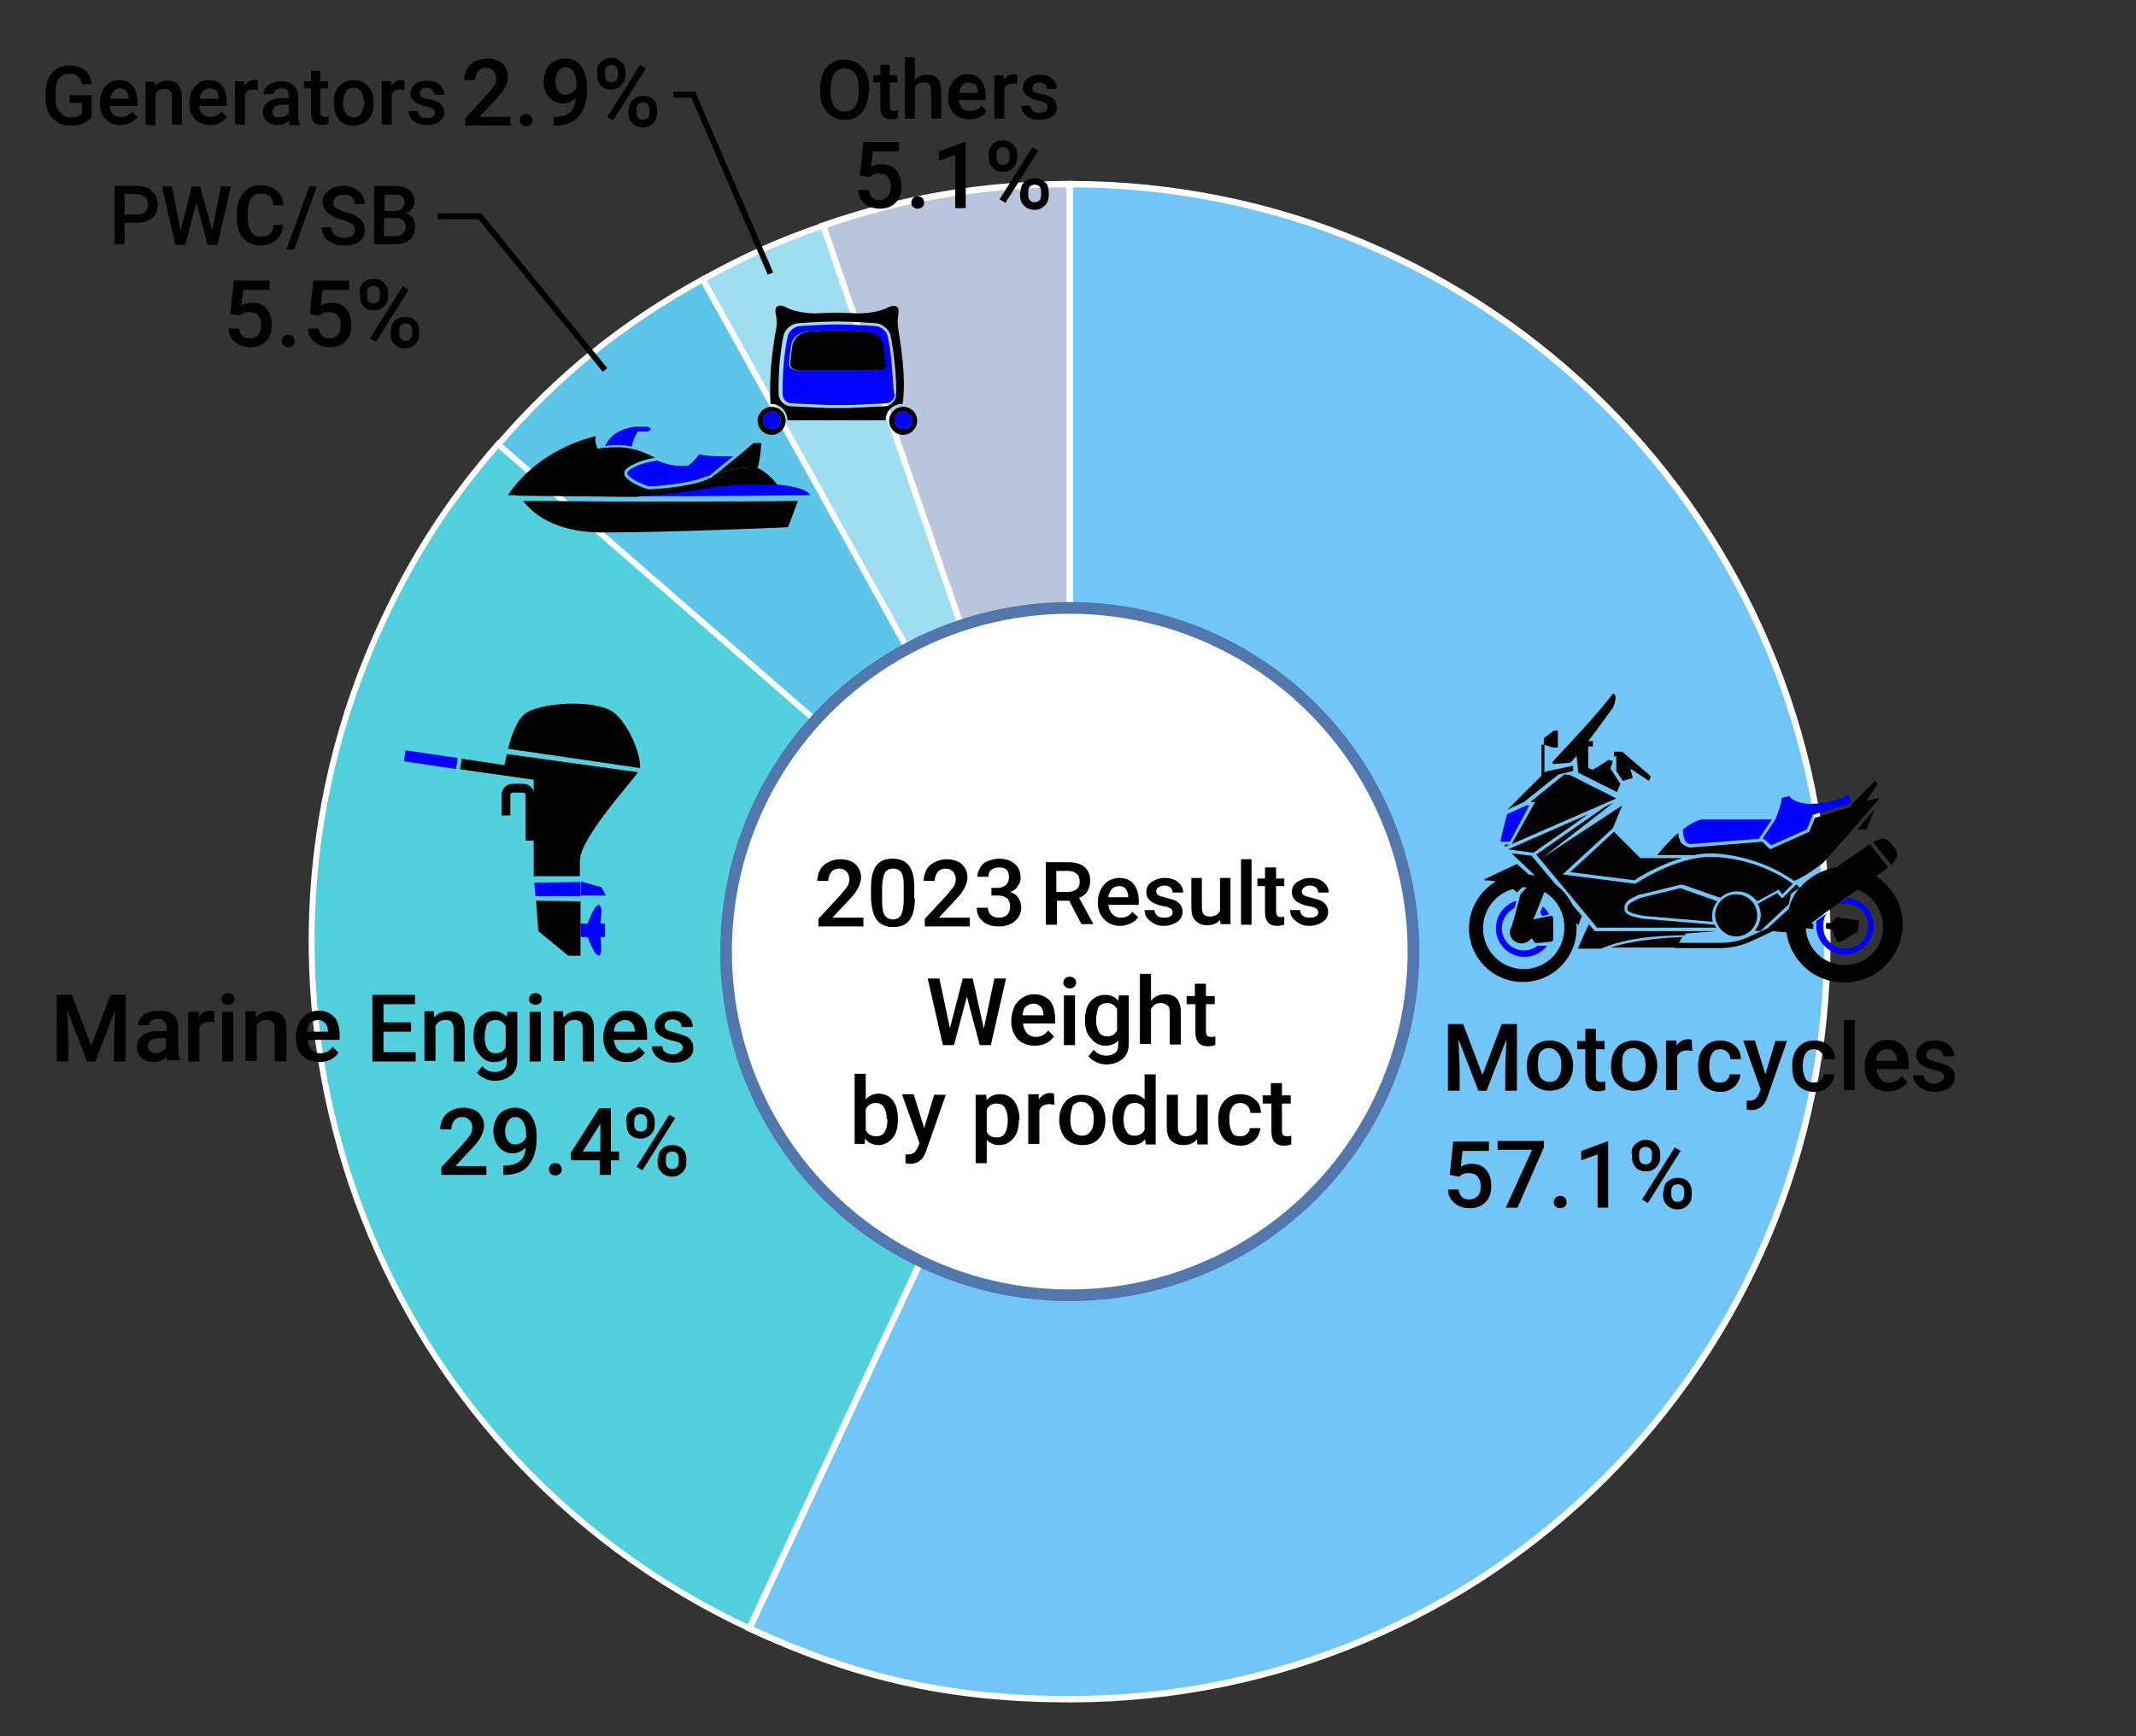 <?xml version="1.0" encoding="utf-8"?>
<!-- Generator: Adobe Illustrator 27.7.0, SVG Export Plug-In . SVG Version: 6.00 Build 0)  -->
<svg version="1.1" id="レイヤー_1" xmlns="http://www.w3.org/2000/svg" xmlns:xlink="http://www.w3.org/1999/xlink" x="0px"
	 y="0px" width="365.4px" height="297px" viewBox="0 0 365.4 297" style="enable-background:new 0 0 365.4 297;"
	 xml:space="preserve">
<rect x="0" y="0" width="365.4" height="297" fill="#333333" stroke="none"/>
<style type="text/css">
	.st0{fill:#B9C5DC;stroke:#FFFFFF;stroke-width:1.097;stroke-miterlimit:10;}
	.st1{fill:#9FDEF1;stroke:#FFFFFF;stroke-miterlimit:10;}
	.st2{fill:#5DC6E8;stroke:#FFFFFF;stroke-miterlimit:10;}
	.st3{fill:#52D0DD;stroke:#FFFFFF;stroke-miterlimit:10;}
	.st4{fill:#72C5F7;stroke:#FFFFFF;stroke-width:1.097;stroke-miterlimit:10;}
	.st5{fill:#FFFFFF;stroke:#5177AD;stroke-width:2;stroke-miterlimit:10;}
	.st6{fill:none;stroke:#000000;stroke-miterlimit:10;}
	.st7{fill:#0000FF;}
	.st8{fill:#020202;}
	.st9{fill:none;}
</style>
<g>
	<g>
		<g>
			<g>
				<path class="st0" d="M183,161.1L140.8,38.6c13.8-4.8,27.6-7.1,42.2-7.1V161.1z"/>
			</g>
		</g>
		<g>
			<g>
				<path class="st1" d="M183,161.1L120.2,47.8c7.3-4,12.8-6.5,20.6-9.2L183,161.1z"/>
			</g>
		</g>
		<g>
			<g>
				<path class="st2" d="M183,161.1l-97.8-85c10.3-11.9,21.2-20.7,35-28.3L183,161.1z"/>
			</g>
		</g>
		<g>
			<g>
				<path class="st3" d="M183,161.1l-54.8,117.5c-64.9-30.3-93-107.4-62.7-172.3c5.3-11.4,11.4-20.8,19.7-30.3L183,161.1z"/>
			</g>
		</g>
		<g>
			<g>
				<path class="st4" d="M183,161.1V31.5c71.6,0,129.6,58,129.6,129.6s-58,129.6-129.6,129.6c-20.3,0-36.4-3.6-54.8-12.1L183,161.1z
					"/>
			</g>
		</g>
	</g>
	<g>
		<g>
		</g>
		<g>
		</g>
		<g>
		</g>
		<g>
		</g>
		<g>
		</g>
	</g>
</g>
<circle class="st5" cx="183" cy="162.8" r="58.8"/>
<g>
	<path d="M147.7,158.5H140v-1.3l3.8-4.1c0.5-0.6,0.9-1.1,1.2-1.5c0.2-0.4,0.3-0.8,0.3-1.2c0-0.5-0.2-1-0.5-1.3s-0.7-0.5-1.2-0.5
		c-0.6,0-1.1,0.2-1.4,0.6c-0.3,0.4-0.5,0.9-0.5,1.5h-1.9c0-0.7,0.2-1.3,0.5-1.9c0.3-0.6,0.8-1,1.4-1.3s1.3-0.5,2-0.5
		c1.1,0,2,0.3,2.6,0.8c0.6,0.6,1,1.3,1,2.3c0,0.6-0.2,1.2-0.5,1.8s-0.8,1.3-1.6,2.1l-2.8,3h5.3V158.5z"/>
	<path d="M156.5,153.7c0,1.6-0.3,2.9-0.9,3.7c-0.6,0.8-1.5,1.2-2.8,1.2c-1.2,0-2.2-0.4-2.8-1.2c-0.6-0.8-0.9-2-1-3.6v-2
		c0-1.6,0.3-2.9,0.9-3.7c0.6-0.8,1.5-1.2,2.8-1.2c1.2,0,2.2,0.4,2.8,1.2c0.6,0.8,0.9,2,0.9,3.6V153.7z M154.6,151.6
		c0-1.1-0.1-1.9-0.4-2.3c-0.3-0.5-0.8-0.7-1.4-0.7c-0.6,0-1.1,0.2-1.4,0.7c-0.3,0.5-0.4,1.2-0.5,2.2v2.6c0,1.1,0.1,1.9,0.4,2.4
		s0.8,0.8,1.4,0.8c0.6,0,1.1-0.2,1.4-0.7c0.3-0.5,0.4-1.2,0.5-2.3V151.6z"/>
	<path d="M165.8,158.5h-7.6v-1.3l3.8-4.1c0.5-0.6,0.9-1.1,1.2-1.5c0.2-0.4,0.3-0.8,0.3-1.2c0-0.5-0.2-1-0.5-1.3s-0.7-0.5-1.2-0.5
		c-0.6,0-1.1,0.2-1.4,0.6c-0.3,0.4-0.5,0.9-0.5,1.5H158c0-0.7,0.2-1.3,0.5-1.9c0.3-0.6,0.8-1,1.4-1.3s1.3-0.5,2-0.5
		c1.1,0,2,0.3,2.6,0.8c0.6,0.6,1,1.3,1,2.3c0,0.6-0.2,1.2-0.5,1.8s-0.8,1.3-1.6,2.1l-2.8,3h5.3V158.5z"/>
	<path d="M169.5,151.9h1.2c0.6,0,1-0.2,1.4-0.5c0.3-0.3,0.5-0.7,0.5-1.3c0-0.5-0.1-1-0.4-1.3c-0.3-0.3-0.7-0.4-1.3-0.4
		c-0.5,0-0.9,0.1-1.3,0.4s-0.5,0.7-0.5,1.2h-1.9c0-0.6,0.2-1.1,0.5-1.6c0.3-0.5,0.7-0.9,1.3-1.1s1.2-0.4,1.9-0.4
		c1.1,0,2,0.3,2.7,0.9s1,1.4,1,2.4c0,0.5-0.2,1-0.5,1.4c-0.3,0.5-0.7,0.8-1.3,1c0.6,0.2,1.1,0.5,1.4,1c0.3,0.5,0.5,1,0.5,1.6
		c0,1-0.4,1.8-1.1,2.4c-0.7,0.6-1.6,0.9-2.8,0.9c-1.1,0-2-0.3-2.7-0.9c-0.7-0.6-1-1.4-1-2.3h1.9c0,0.5,0.2,0.9,0.5,1.2
		s0.8,0.5,1.4,0.5c0.6,0,1.1-0.2,1.4-0.5c0.3-0.3,0.5-0.8,0.5-1.4c0-0.6-0.2-1.1-0.5-1.4c-0.4-0.3-0.9-0.5-1.6-0.5h-1.1V151.9z"/>
</g>
<g>
	<path d="M248,201l0.6-5.7h6.1v1.6h-4.5l-0.3,2.7c0.5-0.3,1.1-0.5,1.8-0.5c1.1,0,1.9,0.3,2.5,1s0.9,1.6,0.9,2.8c0,1.2-0.3,2.1-1,2.8
		s-1.6,1-2.7,1c-1,0-1.9-0.3-2.6-0.9s-1.1-1.4-1.1-2.3h1.8c0.1,0.6,0.3,1,0.6,1.3s0.7,0.4,1.3,0.4c0.6,0,1-0.2,1.4-0.6
		s0.5-1,0.5-1.7c0-0.7-0.2-1.2-0.5-1.6s-0.9-0.6-1.5-0.6c-0.3,0-0.6,0-0.9,0.1s-0.5,0.3-0.8,0.5L248,201z"/>
	<path d="M264.1,196.3l-4.5,10.3h-2l4.5-9.9h-5.9v-1.5h7.9V196.3z"/>
	<path d="M266.9,204.6c0.4,0,0.6,0.1,0.8,0.3s0.3,0.5,0.3,0.8c0,0.3-0.1,0.5-0.3,0.7s-0.5,0.3-0.8,0.3c-0.3,0-0.6-0.1-0.8-0.3
		s-0.3-0.4-0.3-0.7s0.1-0.6,0.3-0.8S266.6,204.6,266.9,204.6z"/>
	<path d="M275.2,206.6h-1.9v-9.1l-2.8,1v-1.6l4.4-1.6h0.2V206.6z"/>
	<path d="M279.1,197.4c0-0.7,0.2-1.3,0.7-1.7s1-0.7,1.7-0.7c0.7,0,1.3,0.2,1.8,0.7s0.7,1,0.7,1.7v0.6c0,0.7-0.2,1.2-0.7,1.7
		s-1,0.7-1.7,0.7c-0.7,0-1.3-0.2-1.7-0.6s-0.7-1-0.7-1.7V197.4z M280.4,198c0,0.4,0.1,0.7,0.3,0.9s0.5,0.3,0.8,0.3
		c0.3,0,0.6-0.1,0.8-0.3s0.3-0.5,0.3-0.9v-0.6c0-0.4-0.1-0.7-0.3-0.9s-0.5-0.3-0.8-0.3s-0.6,0.1-0.8,0.3s-0.3,0.5-0.3,0.9V198z
		 M281.9,205.8l-1-0.6l5.6-8.9l1,0.6L281.9,205.8z M284.6,203.8c0-0.7,0.2-1.3,0.7-1.7s1-0.6,1.7-0.6c0.7,0,1.3,0.2,1.7,0.6
		s0.7,1,0.7,1.8v0.6c0,0.7-0.2,1.2-0.7,1.7s-1,0.7-1.7,0.7s-1.3-0.2-1.8-0.7s-0.7-1-0.7-1.7V203.8z M285.9,204.4
		c0,0.4,0.1,0.6,0.3,0.9s0.5,0.3,0.8,0.3c0.3,0,0.6-0.1,0.8-0.3s0.3-0.5,0.3-0.9v-0.6c0-0.4-0.1-0.7-0.3-0.9s-0.5-0.3-0.8-0.3
		c-0.3,0-0.6,0.1-0.8,0.3s-0.3,0.5-0.3,0.9V204.4z"/>
</g>
<g>
	<path d="M21.3,38.1v3.7h-1.7v-10h3.8c1.1,0,2,0.3,2.6,0.9s1,1.3,1,2.3c0,1-0.3,1.7-1,2.3s-1.5,0.8-2.7,0.8H21.3z M21.3,36.7h2.1
		c0.6,0,1.1-0.1,1.4-0.4c0.3-0.3,0.5-0.7,0.5-1.3c0-0.5-0.2-1-0.5-1.3c-0.3-0.3-0.8-0.5-1.4-0.5h-2.1V36.7z"/>
	<path d="M36.3,39.4l1.5-7.5h1.7l-2.3,10h-1.7l-1.9-7.3l-1.9,7.3h-1.7l-2.3-10h1.7l1.5,7.5l1.9-7.5h1.4L36.3,39.4z"/>
	<path d="M48.4,38.6c-0.1,1.1-0.5,1.9-1.2,2.5c-0.7,0.6-1.6,0.9-2.7,0.9c-0.8,0-1.5-0.2-2.1-0.6c-0.6-0.4-1.1-0.9-1.4-1.6
		s-0.5-1.5-0.5-2.4v-0.9c0-0.9,0.2-1.8,0.5-2.5s0.8-1.3,1.4-1.7c0.6-0.4,1.3-0.6,2.2-0.6c1.1,0,2,0.3,2.7,0.9
		c0.7,0.6,1.1,1.4,1.2,2.5h-1.7c-0.1-0.7-0.3-1.2-0.6-1.5c-0.3-0.3-0.8-0.5-1.5-0.5c-0.8,0-1.3,0.3-1.7,0.8s-0.6,1.4-0.6,2.4v0.9
		c0,1.1,0.2,1.9,0.6,2.5s0.9,0.8,1.7,0.8c0.7,0,1.2-0.2,1.5-0.5s0.6-0.8,0.6-1.5H48.4z"/>
	<path d="M50.3,42.7H49l3.9-10.8h1.3L50.3,42.7z"/>
	<path d="M60.7,39.3c0-0.4-0.2-0.8-0.5-1s-0.9-0.5-1.7-0.7s-1.4-0.5-1.9-0.8c-0.9-0.6-1.4-1.3-1.4-2.2c0-0.8,0.3-1.5,1-2
		s1.5-0.8,2.5-0.8c0.7,0,1.3,0.1,1.9,0.4c0.5,0.3,1,0.6,1.3,1.1c0.3,0.5,0.5,1,0.5,1.6h-1.7c0-0.5-0.2-0.9-0.5-1.2
		c-0.3-0.3-0.8-0.4-1.4-0.4c-0.6,0-1,0.1-1.3,0.4s-0.5,0.6-0.5,1c0,0.4,0.2,0.7,0.5,0.9c0.3,0.2,0.9,0.5,1.7,0.7
		c0.8,0.2,1.4,0.5,1.9,0.8c0.5,0.3,0.8,0.6,1,1c0.2,0.4,0.3,0.8,0.3,1.3c0,0.8-0.3,1.5-1,2C60.9,41.7,60,42,58.9,42
		c-0.7,0-1.4-0.1-2-0.4c-0.6-0.3-1.1-0.6-1.4-1.1s-0.5-1-0.5-1.6h1.7c0,0.6,0.2,1,0.6,1.3s0.9,0.5,1.6,0.5c0.6,0,1.1-0.1,1.4-0.4
		C60.6,40,60.7,39.7,60.7,39.3z"/>
	<path d="M64,41.8v-10h3.4c1.1,0,2,0.2,2.6,0.7s0.9,1.1,0.9,2c0,0.5-0.1,0.9-0.4,1.2s-0.6,0.6-1.1,0.8c0.5,0.1,1,0.4,1.2,0.8
		c0.3,0.4,0.4,0.9,0.4,1.5c0,0.9-0.3,1.7-0.9,2.2s-1.5,0.8-2.6,0.8H64z M65.7,36.1h1.7c0.5,0,1-0.1,1.3-0.4c0.3-0.2,0.5-0.6,0.5-1
		c0-0.5-0.1-0.8-0.4-1.1s-0.7-0.3-1.3-0.3h-1.7V36.1z M65.7,37.3v3.1h1.9c0.5,0,1-0.1,1.3-0.4s0.5-0.6,0.5-1.1c0-1-0.5-1.6-1.6-1.6
		H65.7z"/>
</g>
<g>
	<path d="M83.1,201h-7.6v-1.3l3.8-4.1c0.5-0.6,0.9-1.1,1.2-1.5c0.2-0.4,0.3-0.8,0.3-1.2c0-0.5-0.2-1-0.5-1.3s-0.7-0.5-1.2-0.5
		c-0.6,0-1.1,0.2-1.4,0.6c-0.3,0.4-0.5,0.9-0.5,1.5h-1.9c0-0.7,0.2-1.3,0.5-1.9c0.3-0.6,0.8-1,1.4-1.3s1.3-0.5,2-0.5
		c1.1,0,2,0.3,2.6,0.8c0.6,0.6,1,1.3,1,2.3c0,0.6-0.2,1.2-0.5,1.8s-0.8,1.3-1.6,2.1l-2.8,3h5.3V201z"/>
	<path d="M89.9,196.3c-0.6,0.7-1.4,1-2.2,1c-1,0-1.8-0.4-2.4-1.1s-0.9-1.6-0.9-2.8c0-0.8,0.2-1.4,0.5-2c0.3-0.6,0.7-1.1,1.3-1.4
		c0.6-0.3,1.2-0.5,1.9-0.5c1.1,0,2.1,0.4,2.7,1.3s1,2,1,3.4v0.5c0,2.1-0.5,3.6-1.4,4.7c-0.9,1.1-2.3,1.6-4.1,1.6h-0.2v-1.6h0.3
		c1.1,0,2-0.3,2.6-0.8C89.5,198.2,89.9,197.4,89.9,196.3z M88.1,195.8c0.4,0,0.7-0.1,1.1-0.3c0.3-0.2,0.6-0.5,0.8-0.9v-0.7
		c0-0.8-0.2-1.5-0.5-2s-0.8-0.8-1.3-0.8s-1,0.2-1.3,0.7c-0.3,0.5-0.5,1-0.5,1.7c0,0.7,0.2,1.3,0.5,1.7S87.6,195.8,88.1,195.8z"/>
	<path d="M95,199c0.4,0,0.6,0.1,0.8,0.3c0.2,0.2,0.3,0.5,0.3,0.8c0,0.3-0.1,0.5-0.3,0.7c-0.2,0.2-0.5,0.3-0.8,0.3
		c-0.3,0-0.6-0.1-0.8-0.3c-0.2-0.2-0.3-0.4-0.3-0.7s0.1-0.6,0.3-0.8C94.3,199.1,94.6,199,95,199z"/>
	<path d="M104.5,197h1.4v1.5h-1.4v2.5h-1.9v-2.5h-4.9l-0.1-1.2l4.9-7.7h2V197z M99.7,197h3v-4.8l-0.1,0.2L99.7,197z"/>
	<path d="M107.1,191.8c0-0.7,0.2-1.3,0.7-1.7c0.4-0.4,1-0.7,1.7-0.7c0.7,0,1.3,0.2,1.8,0.7c0.4,0.4,0.7,1,0.7,1.7v0.6
		c0,0.7-0.2,1.2-0.7,1.7c-0.4,0.4-1,0.7-1.7,0.7c-0.7,0-1.3-0.2-1.7-0.6c-0.5-0.4-0.7-1-0.7-1.7V191.8z M108.5,192.4
		c0,0.4,0.1,0.7,0.3,0.9c0.2,0.2,0.5,0.3,0.8,0.3c0.3,0,0.6-0.1,0.8-0.3c0.2-0.2,0.3-0.5,0.3-0.9v-0.6c0-0.4-0.1-0.7-0.3-0.9
		c-0.2-0.2-0.5-0.3-0.8-0.3s-0.6,0.1-0.8,0.3s-0.3,0.5-0.3,0.9V192.4z M109.9,200.2l-1-0.6l5.6-8.9l1,0.6L109.9,200.2z M112.6,198.2
		c0-0.7,0.2-1.3,0.7-1.7s1-0.6,1.7-0.6c0.7,0,1.3,0.2,1.7,0.6c0.5,0.4,0.7,1,0.7,1.8v0.6c0,0.7-0.2,1.2-0.7,1.7
		c-0.4,0.4-1,0.7-1.7,0.7c-0.7,0-1.3-0.2-1.8-0.7s-0.7-1-0.7-1.7V198.2z M113.9,198.8c0,0.4,0.1,0.6,0.3,0.9
		c0.2,0.2,0.5,0.3,0.8,0.3c0.3,0,0.6-0.1,0.8-0.3c0.2-0.2,0.3-0.5,0.3-0.9v-0.6c0-0.4-0.1-0.7-0.3-0.9s-0.5-0.3-0.8-0.3
		c-0.3,0-0.6,0.1-0.8,0.3c-0.2,0.2-0.3,0.5-0.3,0.9V198.8z"/>
</g>
<g>
	<path d="M87.2,21.5h-7.6v-1.3l3.8-4.1c0.5-0.6,0.9-1.1,1.2-1.5c0.2-0.4,0.3-0.8,0.3-1.2c0-0.5-0.2-1-0.5-1.3s-0.7-0.5-1.2-0.5
		c-0.6,0-1.1,0.2-1.4,0.6c-0.3,0.4-0.5,0.9-0.5,1.5h-1.9c0-0.7,0.2-1.3,0.5-1.9c0.3-0.6,0.8-1,1.4-1.3s1.3-0.5,2-0.5
		c1.1,0,2,0.3,2.6,0.8c0.6,0.6,1,1.3,1,2.3c0,0.6-0.2,1.2-0.5,1.8s-0.8,1.3-1.6,2.1l-2.8,3h5.3V21.5z"/>
	<path d="M90,19.5c0.4,0,0.6,0.1,0.8,0.3c0.2,0.2,0.3,0.5,0.3,0.8c0,0.3-0.1,0.5-0.3,0.7c-0.2,0.2-0.5,0.3-0.8,0.3
		c-0.3,0-0.6-0.1-0.8-0.3c-0.2-0.2-0.3-0.4-0.3-0.7s0.1-0.6,0.3-0.8C89.3,19.6,89.6,19.5,90,19.5z"/>
	<path d="M98.5,16.7c-0.6,0.7-1.4,1-2.2,1c-1,0-1.8-0.4-2.4-1.1S93,15.1,93,13.9c0-0.8,0.2-1.4,0.5-2c0.3-0.6,0.7-1.1,1.3-1.4
		c0.6-0.3,1.2-0.5,1.9-0.5c1.1,0,2.1,0.4,2.7,1.3s1,2,1,3.4v0.5c0,2.1-0.5,3.6-1.4,4.7c-0.9,1.1-2.3,1.6-4.1,1.6h-0.2V20h0.3
		c1.1,0,2-0.3,2.6-0.8C98.1,18.6,98.4,17.8,98.5,16.7z M96.7,16.2c0.4,0,0.7-0.1,1.1-0.3c0.3-0.2,0.6-0.5,0.8-0.9v-0.7
		c0-0.8-0.2-1.5-0.5-2s-0.8-0.8-1.3-0.8s-1,0.2-1.3,0.7c-0.3,0.5-0.5,1-0.5,1.7c0,0.7,0.2,1.3,0.5,1.7S96.1,16.2,96.7,16.2z"/>
	<path d="M102.1,12.3c0-0.7,0.2-1.3,0.7-1.7c0.4-0.4,1-0.7,1.7-0.7c0.7,0,1.3,0.2,1.8,0.7c0.4,0.4,0.7,1,0.7,1.7v0.6
		c0,0.7-0.2,1.2-0.7,1.7c-0.4,0.4-1,0.7-1.7,0.7c-0.7,0-1.3-0.2-1.7-0.6c-0.5-0.4-0.7-1-0.7-1.7V12.3z M103.5,12.9
		c0,0.4,0.1,0.7,0.3,0.9c0.2,0.2,0.5,0.3,0.8,0.3c0.3,0,0.6-0.1,0.8-0.3c0.2-0.2,0.3-0.5,0.3-0.9v-0.6c0-0.4-0.1-0.7-0.3-0.9
		c-0.2-0.2-0.5-0.3-0.8-0.3s-0.6,0.1-0.8,0.3s-0.3,0.5-0.3,0.9V12.9z M104.9,20.6l-1-0.6l5.6-8.9l1,0.6L104.9,20.6z M107.6,18.7
		c0-0.7,0.2-1.3,0.7-1.7s1-0.6,1.7-0.6c0.7,0,1.3,0.2,1.7,0.6c0.5,0.4,0.7,1,0.7,1.8v0.6c0,0.7-0.2,1.2-0.7,1.7
		c-0.4,0.4-1,0.7-1.7,0.7c-0.7,0-1.3-0.2-1.8-0.7s-0.7-1-0.7-1.7V18.7z M108.9,19.3c0,0.4,0.1,0.6,0.3,0.9c0.2,0.2,0.5,0.3,0.8,0.3
		c0.3,0,0.6-0.1,0.8-0.3c0.2-0.2,0.3-0.5,0.3-0.9v-0.6c0-0.4-0.1-0.7-0.3-0.9s-0.5-0.3-0.8-0.3c-0.3,0-0.6,0.1-0.8,0.3
		c-0.2,0.2-0.3,0.5-0.3,0.9V19.3z"/>
</g>
<g>
	<path d="M39.4,53.7l0.6-5.7h6.1v1.6h-4.5l-0.3,2.7c0.5-0.3,1.1-0.5,1.8-0.5c1.1,0,1.9,0.3,2.5,1s0.9,1.6,0.9,2.8
		c0,1.2-0.3,2.1-1,2.8c-0.7,0.7-1.6,1-2.7,1c-1,0-1.9-0.3-2.6-0.9c-0.7-0.6-1.1-1.4-1.1-2.3h1.8c0.1,0.6,0.3,1,0.6,1.3
		c0.3,0.3,0.7,0.4,1.3,0.4c0.6,0,1-0.2,1.4-0.6c0.3-0.4,0.5-1,0.5-1.7c0-0.7-0.2-1.2-0.5-1.6s-0.9-0.6-1.5-0.6c-0.3,0-0.6,0-0.9,0.1
		c-0.2,0.1-0.5,0.3-0.8,0.5L39.4,53.7z"/>
	<path d="M49.3,57.3c0.4,0,0.6,0.1,0.8,0.3c0.2,0.2,0.3,0.5,0.3,0.8c0,0.3-0.1,0.5-0.3,0.7c-0.2,0.2-0.5,0.3-0.8,0.3
		c-0.3,0-0.6-0.1-0.8-0.3c-0.2-0.2-0.3-0.4-0.3-0.7s0.1-0.6,0.3-0.8C48.7,57.4,48.9,57.3,49.3,57.3z"/>
	<path d="M53,53.7l0.6-5.7h6.1v1.6h-4.5l-0.3,2.7c0.5-0.3,1.1-0.5,1.8-0.5c1.1,0,1.9,0.3,2.5,1s0.9,1.6,0.9,2.8c0,1.2-0.3,2.1-1,2.8
		c-0.7,0.7-1.6,1-2.7,1c-1,0-1.9-0.3-2.6-0.9c-0.7-0.6-1.1-1.4-1.1-2.3h1.8c0.1,0.6,0.3,1,0.6,1.3c0.3,0.3,0.7,0.4,1.3,0.4
		c0.6,0,1-0.2,1.4-0.6c0.3-0.4,0.5-1,0.5-1.7c0-0.7-0.2-1.2-0.5-1.6s-0.9-0.6-1.5-0.6c-0.3,0-0.6,0-0.9,0.1
		c-0.2,0.1-0.5,0.3-0.8,0.5L53,53.7z"/>
	<path d="M61.5,50.1c0-0.7,0.2-1.3,0.7-1.7c0.4-0.4,1-0.7,1.7-0.7c0.7,0,1.3,0.2,1.8,0.7c0.4,0.4,0.7,1,0.7,1.7v0.6
		c0,0.7-0.2,1.2-0.7,1.7c-0.4,0.4-1,0.7-1.7,0.7c-0.7,0-1.3-0.2-1.7-0.6c-0.5-0.4-0.7-1-0.7-1.7V50.1z M62.8,50.7
		c0,0.4,0.1,0.7,0.3,0.9c0.2,0.2,0.5,0.3,0.8,0.3c0.3,0,0.6-0.1,0.8-0.3c0.2-0.2,0.3-0.5,0.3-0.9v-0.6c0-0.4-0.1-0.7-0.3-0.9
		c-0.2-0.2-0.5-0.3-0.8-0.3s-0.6,0.1-0.8,0.3s-0.3,0.5-0.3,0.9V50.7z M64.3,58.5l-1-0.6l5.6-8.9l1,0.6L64.3,58.5z M66.9,56.5
		c0-0.7,0.2-1.3,0.7-1.7s1-0.6,1.7-0.6c0.7,0,1.3,0.2,1.7,0.6c0.5,0.4,0.7,1,0.7,1.8v0.6c0,0.7-0.2,1.2-0.7,1.7
		c-0.4,0.4-1,0.7-1.7,0.7c-0.7,0-1.3-0.2-1.8-0.7s-0.7-1-0.7-1.7V56.5z M68.3,57.1c0,0.4,0.1,0.6,0.3,0.9c0.2,0.2,0.5,0.3,0.8,0.3
		c0.3,0,0.6-0.1,0.8-0.3c0.2-0.2,0.3-0.5,0.3-0.9v-0.6c0-0.4-0.1-0.7-0.3-0.9s-0.5-0.3-0.8-0.3c-0.3,0-0.6,0.1-0.8,0.3
		c-0.2,0.2-0.3,0.5-0.3,0.9V57.1z"/>
</g>
<g>
	<path d="M147.1,30l0.6-5.7h6.1v1.6h-4.5l-0.3,2.7c0.5-0.3,1.1-0.5,1.8-0.5c1.1,0,1.9,0.3,2.5,1s0.9,1.6,0.9,2.8
		c0,1.2-0.3,2.1-1,2.8c-0.7,0.7-1.6,1-2.7,1c-1,0-1.9-0.3-2.6-0.9c-0.7-0.6-1.1-1.4-1.1-2.3h1.8c0.1,0.6,0.3,1,0.6,1.3
		c0.3,0.3,0.7,0.4,1.3,0.4c0.6,0,1-0.2,1.4-0.6c0.3-0.4,0.5-1,0.5-1.7c0-0.7-0.2-1.2-0.5-1.6s-0.9-0.6-1.5-0.6c-0.3,0-0.6,0-0.9,0.1
		c-0.2,0.1-0.5,0.3-0.8,0.5L147.1,30z"/>
	<path d="M157,33.6c0.4,0,0.6,0.1,0.8,0.3c0.2,0.2,0.3,0.5,0.3,0.8c0,0.3-0.1,0.5-0.3,0.7c-0.2,0.2-0.5,0.3-0.8,0.3
		c-0.3,0-0.6-0.1-0.8-0.3c-0.2-0.2-0.3-0.4-0.3-0.7s0.1-0.6,0.3-0.8C156.3,33.7,156.6,33.6,157,33.6z"/>
	<path d="M165.3,35.6h-1.9v-9.1l-2.8,1v-1.6l4.4-1.6h0.2V35.6z"/>
	<path d="M169.1,26.4c0-0.7,0.2-1.3,0.7-1.7c0.4-0.4,1-0.7,1.7-0.7c0.7,0,1.3,0.2,1.8,0.7c0.4,0.4,0.7,1,0.7,1.7V27
		c0,0.7-0.2,1.2-0.7,1.7c-0.4,0.4-1,0.7-1.7,0.7c-0.7,0-1.3-0.2-1.7-0.6c-0.5-0.4-0.7-1-0.7-1.7V26.4z M170.5,27
		c0,0.4,0.1,0.7,0.3,0.9c0.2,0.2,0.5,0.3,0.8,0.3c0.3,0,0.6-0.1,0.8-0.3c0.2-0.2,0.3-0.5,0.3-0.9v-0.6c0-0.4-0.1-0.7-0.3-0.9
		c-0.2-0.2-0.5-0.3-0.8-0.3s-0.6,0.1-0.8,0.3s-0.3,0.5-0.3,0.9V27z M172,34.7l-1-0.6l5.6-8.9l1,0.6L172,34.7z M174.6,32.8
		c0-0.7,0.2-1.3,0.7-1.7s1-0.6,1.7-0.6c0.7,0,1.3,0.2,1.7,0.6c0.5,0.4,0.7,1,0.7,1.8v0.6c0,0.7-0.2,1.2-0.7,1.7
		c-0.4,0.4-1,0.7-1.7,0.7c-0.7,0-1.3-0.2-1.8-0.7s-0.7-1-0.7-1.7V32.8z M175.9,33.4c0,0.4,0.1,0.6,0.3,0.9c0.2,0.2,0.5,0.3,0.8,0.3
		c0.3,0,0.6-0.1,0.8-0.3c0.2-0.2,0.3-0.5,0.3-0.9v-0.6c0-0.4-0.1-0.7-0.3-0.9c-0.2-0.2-0.5-0.3-0.8-0.3c-0.3,0-0.6,0.1-0.8,0.3
		c-0.2,0.2-0.3,0.5-0.3,0.9V33.4z"/>
</g>
<polyline class="st6" points="131.8,46.8 118.6,16.2 115.2,16.2 "/>
<polyline class="st6" points="103.5,63.3 82.1,37 74.9,37 "/>
<g>
	<g>
		<path class="st7" d="M261.6,137.8h-0.5l-3.3,1.5c-0.4,1.5-1,3.9-1.1,4.7h1.6L261.6,137.8z"/>
		<polygon class="st8" points="271.7,139.3 258,145.3 262.3,145.9 		"/>
		<polygon class="st8" points="276.5,136.6 268.6,132.6 267.6,132.5 261.8,137.2 262.6,137.2 258.6,144.4 		"/>
		<polygon class="st8" points="257.4,144.9 258.3,144.5 257.4,144.5 		"/>
		<path class="st8" d="M323.6,148l0.7-1c0.4-0.6,0.3-1.3-0.1-1.8l-1-1.2c-0.4-0.5-1.1-0.7-1.7-0.4l-1.1,0.5L323.6,148z"/>
		<path class="st8" d="M276.1,142.3l-7.5,6.9l11,1.4c0.4-0.3,2-1.3,4.2-2.3c1.1-0.5,2.5-1.1,4-1.5h-4.6h-2.6L276.1,142.3z"/>
		<path class="st8" d="M297,160.2c2,0,3.6-1.6,3.6-3.6S299,153,297,153s-3.6,1.6-3.6,3.6C293.5,158.6,295.1,160.2,297,160.2z"/>
		<path class="st8" d="M287.6,152c-0.1,0-0.3,0-0.4,0l-6.5,1.6c-0.2,0.1-0.5,0.2-0.7,0.3c-0.1,0.1-0.3,0.1-0.4,0.2
			c-0.8,0.4-1.3,0.7-1.2,1.5v0.1l0,0c0,0.1,0.4,0.6,2.9,1l11.7,1c-0.1-0.3-0.1-0.6-0.1-1c0-1,0.3-1.8,0.9-2.5L287.6,152z"/>
		<path class="st8" d="M304.9,153l1.8-1.8c-6.7-4.8-14-4.6-14.1-4.6h-0.1c-5.8,0-12.6,4.5-12.6,4.5l-0.1,0.1l-12.5-1.6l8.6-7.9
			l1.6-3.9l-13.7,9l12.1-9.4l-1.3,0.6l-11.8,8.2l9,10.8l0,0l1.4,1.7h20.4c-0.1-0.2-0.2-0.4-0.3-0.5l-12-1c-2-0.3-3.1-0.7-3.3-1.3
			c-0.1-0.1-0.1-0.3-0.1-0.4c-0.1-1.2,0.9-1.7,1.6-2c0.1-0.1,0.3-0.1,0.4-0.2c0.3-0.2,0.6-0.3,0.9-0.3l6.5-1.6c0.2-0.1,0.5,0,0.7,0
			l6.3,2.2c0.7-0.7,1.7-1.1,2.9-1.1c1.4,0,2.6,0.7,3.4,1.7l3.7-2L304.9,153z"/>
		<path class="st8" d="M288.2,160l0.2-0.3l5.2-0.4h-20.8l-1-1.2l-1.9,4.2h4c2-0.9,4.8-1.6,8.3-2C284.8,160.1,287.2,160,288.2,160z"
			/>
		<path class="st8" d="M265.9,130.7l2.6-0.2c0.1,0,0.1,0,0.2-0.1c0.3-0.3,0.7-0.7,1-1.1l0.3,2.9l6.6,3.3l0.6-1.4l-1.7-2.6l0.4-1.3
			l-0.7-0.2l-2.7,1.7l-0.8-0.3v-2.3v-0.4v-1h0.8v-0.9h-0.8c2-2.6,4-5.5,4.2-5.7l0,0c0.5-1.1,0.5-1.8,0.4-2.2
			c-0.1-0.2-0.4-0.3-0.5-0.1c-1.9,2.7-8.3,9.5-10.1,11.4C265.5,130.4,265.6,130.8,265.9,130.7z"/>
		<polygon class="st8" points="276.1,129.4 276.5,129.4 276.5,131.9 277.6,133.6 279.3,133.1 278.9,131.5 282.1,133.6 282.4,132.8 
			277.5,128.6 276.1,128.6 		"/>
		<polygon class="st8" points="319.3,141.9 320.7,138.4 317.7,141.9 		"/>
		<path class="st8" d="M266.6,132.5l2.5-0.6V131l-4.7,1l-0.2,0.2v-4.8h-0.5v5.3l-5.8,5.8l0,0l2.8-1.3L266.6,132.5z"/>
		<polygon class="st8" points="266.5,127.9 266.5,125 265.8,125 264.1,126.3 264.1,127.4 265.7,127.9 		"/>
		<path class="st7" d="M289.2,144.4l11.7-0.9l2.2-3.3h-12c-1,0.2-2.2,0.9-3.2,1.7c0,0.7,0.1,1.4,0.4,1.9
			C288.4,144.2,288.7,144.3,289.2,144.4z"/>
	</g>
	<g>
		<path class="st7" d="M303,144.6l6.1-2.7l1-2.5l6.6-2l0,0l-0.4-1.5c-2.7,1.5-5.5,1.7-7.3,1.6c-2.5-0.3-2.9-1.3-2.9-1.3l-1.3,0.3
			c-0.1,1.2-0.8,3-1.1,3.7l-2.2,3.3h0.2L303,144.6z"/>
		<path class="st8" d="M319.3,137l1.9-2.9l-0.5-0.5l-4,4.1l0,0l0,0l0.1,0.3l-6.3,1.9l-1,2.4l-6.7,3l-1.3-1.3l-12.4,1l0,0
			c-0.6-0.1-1.1-0.4-1.5-0.8c-0.3-0.5-0.5-1.1-0.5-1.7c-1.6,1.4-3,3-3.6,3.8h6.3l0,0c0.9-0.2,1.9-0.3,2.8-0.3
			c0.1,0,7.5-0.1,14.3,4.7c1.4-0.4,4.9-3,4.9-3l4.8-5.4l4.8-5.6l0.1-0.2L319.3,137z"/>
	</g>
	<g>
		<path class="st7" d="M263,161.8c-0.6,0.5-1.4,0.8-2.3,0.8c-2.1,0-3.8-1.7-3.8-3.8c0-1.5,0.9-2.8,2.2-3.5l0.3-1.2
			c-2,0.6-3.5,2.5-3.5,4.7c0,2.7,2.2,4.9,4.9,4.9c1.6,0,3-0.8,3.9-1.9H263z"/>
		<path class="st7" d="M263.9,156.7l1.1-0.3c-0.3-0.5-0.7-1-1.1-1.3l-0.4,1C263.6,156.3,263.7,156.5,263.9,156.7z"/>
		<path class="st8" d="M270.6,156.7l-1.6-1.9c-0.7-1.4-1.7-2.6-2.9-3.5l-4.1-4.9l-3.4-0.4l4,3.8c-0.4-0.1-0.7-0.1-1.1-0.2l-2-1.8
			l-5.5,2.6c-0.1,0-0.1,0.2,0,0.2c0.7,0,1.3,0.1,1.9,0.2c-2.7,1.6-4.6,4.6-4.6,8c0,5.1,4.1,9.2,9.2,9.2s9.2-4.1,9.2-9.2
			c0-0.3,0-0.7-0.1-1l0.4,0.5L270.6,156.7z M260.7,165.8c-3.9,0-7-3.1-7-7c0-3.2,2.2-5.9,5.1-6.7c0.5,0.3,0.7,0.6,0.7,0.6l0.9-0.9
			c0.1,0,0.2,0,0.3,0c0.2,0,0.4,0,0.5,0l-1.1,1.2l-0.2,0.8l-0.7,2.6l0,0l-0.6,2.1c-0.2,0.3-0.3,0.6-0.3,1l0,0l-0.1,0.2h0.1
			c0.1,1,1,1.7,2,1.7c0.7,0,1.3-0.4,1.7-0.9l0.5,0.7c0.1,0.1,0.2,0.2,0.4,0.1h0.1l0,0h0.4l0,0l0,0l1.9-0.2c0.2,0,0.4-0.2,0.4-0.4
			v-3.6c0-0.3-0.2-0.4-0.5-0.4l-1.5,0.3l0,0l-1.4,0.3l0.7-1.7l0,0l0.4-1l0,0l0.8-2c2.1,1.2,3.4,3.5,3.4,6
			C267.7,162.6,264.5,165.8,260.7,165.8z"/>
	</g>
	<polygon class="st9" points="312.5,156.1 312.5,156.1 313,155.7 	"/>
	<path d="M314.1,160.8c0.1,0.3,0.5,0.5,0.8,0.3l2.9-1.7l0.2-1.9l-3.8-0.6l-0.9,1h-0.9c0,0.3-0.1,0.7,0,1l1,0.1L314.1,160.8z"/>
	<g>
		<path d="M320.9,149.9l2.1-1.5l-3.3-4.2l0.2,0.2l-5.8,4c-2.5,0.4-4.7,1.7-6.2,3.5l-0.6-0.6l-2.4,2.4l-0.9-0.9l-3.3,1.8
			c0.3,0.6,0.5,1.2,0.5,1.9c0,1-0.4,2-1,2.7l0.9,0.1l4.9-4.6l0.4-1.8l1.4-1c-0.8,1-1.5,2.3-1.8,3.6l-3.6,3.3l-3.3,1.5
			c-1.5,0.7-3.1,1-4.8,1h-7.1l0.6-1c-2.2,0.1-8,0.4-12.3,1.8h11v0.1h7.8c1.8,0,3.5-0.4,5.1-1.1l3.9-1.8l2.3,0.2
			c0.7,4.9,4.8,8.6,9.9,8.6c5.5,0,10-4.5,10-10C325.5,154.8,323.7,151.7,320.9,149.9z M315.6,165.1c-3.6,0-6.5-2.8-6.7-6.3l1,0.1
			h0.3c0-0.2,0-0.3,0-0.5c0-0.1,0-0.2,0-0.3V158h-0.4l0.5-0.4l0,0l2-1.5l0.6-0.4l3.6-2.6l1.3-0.9c2.5,1,4.3,3.4,4.3,6.3
			C322.3,162,319.3,165.1,315.6,165.1z"/>
		<path class="st7" d="M310.7,157.8L310.7,157.8c0,0.2,0,0.4,0,0.6c0,2.7,2.2,4.9,4.9,4.9c2.6,0,4.8-2.1,4.9-4.6l0,0
			c0-0.1,0-0.1,0-0.2v-0.1c0-0.1,0-0.1,0-0.2v-0.1c0-0.1,0-0.2,0-0.2c-0.3-2.3-2.1-4.1-4.4-4.3l0.6-0.4l-3.6,2.6l1.4-1
			c0.5-0.2,1.1-0.2,1.8-0.2c1.7,0.2,3.1,1.7,3.3,3.4c0.2,2.3-1.6,4.3-3.9,4.3c-1.9,0-3.6-1.4-3.8-3.3l0,0c-0.2-1.1,0.2-1.9,0.2-2
			c0.1-0.3,0.3-0.6,0.5-0.8l-2,1.5l0,0l0.3-0.2C310.7,157.4,310.7,157.6,310.7,157.8z"/>
	</g>
</g>
<g>
	<g>
		<polygon points="77.9,131.6 77.9,131.6 78.1,129.7 		"/>
		<path d="M86.7,129c-0.2,0.8-0.3,1.5-0.4,1.9l-7.3-1.1l-0.3,1.8l12.6,1.8v16.5h7.9c0-1.1,0-2.1,0-2.7c0-3.7,8.6-13.2,9.9-15v-0.1
			L86.7,129z"/>
	</g>
	<path d="M91.7,154.1l0.4,5.2l5.1,4.2h2.1c0-0.9,0-2,0-3.1c0-0.7,0-1.5,0-2.3c0-1.3,0-2.6,0-3.9L91.7,154.1L91.7,154.1z"/>
	<g>
		<path d="M105,121.9c-3-2.3-12.8-1.8-15.3,0.3c-1.3,1.1-2.2,3.6-2.8,5.9l22.6,3.3C109.6,128.7,107.4,123.8,105,121.9z"/>
		
			<rect x="72.6" y="125.5" transform="matrix(0.145 -0.99 0.99 0.145 -65.671 183.925)" class="st7" width="1.9" height="9"/>
		<path d="M91.4,143.8h-1.5V136c0-0.2-0.2-0.4-0.4-0.4h-1.8c-0.2,0-0.4,0.2-0.4,0.4v3.5h-1.5V136c0-1.1,0.9-1.9,1.9-1.9h1.8
			c1.1,0,1.9,0.9,1.9,1.9V143.8z"/>
		<g>
			<path class="st7" d="M103.7,153.3l-0.8-1.5l-3.5-1c0,0.8,0,1.6,0,2.4h4.3V153.3z"/>
			<path class="st7" d="M91.4,151l0.2,2.3h7.7c0-0.9,0-1.7,0-2.4L91.4,151C91.4,150.9,91.4,151,91.4,151z"/>
			<path class="st7" d="M100.5,160.3c0.4,1,1.5,3.7,2.1,3.1c0.3-0.4,0.3-1.7,0.1-3.1h0.8V158h-0.8c0.2-1.4,0.3-2.7-0.1-3.1
				c-0.6-0.6-1.7,2.1-2.1,3.1h-1.2c0,0.8,0,1.6,0,2.3H100.5z"/>
		</g>
	</g>
</g>
<g>
	<g>
		<path class="st7" d="M127.6,82.8c-2.8,0.1-5.4,0.3-6.8,0.6c-3.3,0.7-8.9,1.3-12.1,1.5c12.5,0,23.4-0.1,29.8-0.2h0.1
			c-0.6-1-2.9-1.6-5.8-1.8C131.1,82.8,129.3,82.8,127.6,82.8z"/>
		<path d="M111.6,85.8c-1.7,0-3.3,0-5.1,0c-6,0-11.7-0.1-17-0.1c1.4,1.9,5.2,5.4,13.5,5.4c11.5,0,31.8-0.9,31.8-0.9l1.7-4.5
			C130.8,85.8,121.8,85.8,111.6,85.8z"/>
		<path class="st7" d="M108.1,76.4c0.1-1,0.6-1.9,1-2.6h1.6c0.3,0,0.6-0.2,0.6-0.4c0-0.2-0.3-0.4-0.6-0.4h-0.9h-0.9
			c-0.1,0-0.2,0-0.3,0c-1.5,0.2-3.9,0.8-5.1,3.3C104.7,76.1,106.4,76,108.1,76.4z"/>
	</g>
	<g>
		<path class="st7" d="M107.4,80.7c-0.1,0.1-0.1,0.2-0.1,0.3c0.2,0.9,3.2,2.1,3.7,2.2h0.1c1,0,6.4-0.4,9.2-1.5l0.3-0.1
			c0.3-0.1,0.6-0.2,0.9-0.3c0.3-0.3,2.1-1.8,3.9-3.2c-3.9,0-5.3-0.2-5.8-0.4c-0.4,0.6-1,1.3-1.8,1.9l-0.1,0.1h-0.1c-0.3,0-0.7,0-1,0
			c-1.7,0-2.9-0.4-4.1-0.9C110.4,79,108,79.9,107.4,80.7z"/>
		<path d="M130.2,75.8c0,0-0.7,0-1.3,0l-2,1.7l-0.6,0.5c-1.5,1.2-3.1,2.5-3.9,3.2c1.6-0.6,3.4-1.1,5.3-1.2c0.6,0,1.2,0,1.9,0
			C130.2,78.1,130.2,75.8,130.2,75.8z"/>
		<path d="M129.5,80c-0.6-0.1-1.2-0.1-1.9,0c-1.9,0.1-3.7,0.7-5.3,1.2c-0.3,0.2-0.5,0.4-0.5,0.5h-0.1c-0.3,0.1-0.6,0.2-0.9,0.4
			l-0.3,0.1c-2.9,1.1-8.3,1.5-9.4,1.5c-0.1,0-0.1,0-0.2,0c-0.3,0-3.9-1.3-4.1-2.6c0-0.2,0-0.5,0.2-0.7c0.7-0.9,3.1-1.8,5.1-2.1
			c-0.9-0.4-1.9-0.9-3.1-1.3c-0.3-0.1-0.6-0.1-0.8-0.2c-1.7-0.4-3.5-0.3-4.7-0.2c-0.5,0-0.9,0.1-1.2,0.2c-0.5-0.8-0.5-1.7-0.4-2.2
			c-9.3,2.4-13.6,8-15,10.1c0.6,0,1.2,0,1.9,0.1c5.6,0.1,11.6,0.1,17.9,0.2c0.7,0,1.4,0,2.2,0c3.2-0.3,8.8-0.8,12.1-1.5
			c1.4-0.3,4-0.5,6.8-0.6c1.7,0,3.6,0,5.2,0.1C131.7,81,129.5,80,129.5,80z"/>
	</g>
</g>
<g>
	<g>
		<path d="M132,69.6c-1.3,0-2.4,1.1-2.4,2.4s1.1,2.4,2.4,2.4s2.4-1.1,2.4-2.4C134.4,70.6,133.3,69.6,132,69.6z M132,73.4
			c-0.8,0-1.5-0.7-1.5-1.5s0.7-1.5,1.5-1.5s1.5,0.7,1.5,1.5S132.9,73.4,132,73.4z"/>
		<path class="st7" d="M132,70.4c-0.8,0-1.5,0.7-1.5,1.5s0.7,1.5,1.5,1.5s1.5-0.7,1.5-1.5S132.9,70.4,132,70.4z"/>
		<path d="M154.5,69.6c-1.3,0-2.4,1.1-2.4,2.4s1.1,2.4,2.4,2.4c1.3,0,2.4-1.1,2.4-2.4C156.9,70.6,155.8,69.6,154.5,69.6z
			 M154.5,73.4c-0.8,0-1.5-0.7-1.5-1.5s0.7-1.5,1.5-1.5s1.5,0.7,1.5,1.5S155.4,73.4,154.5,73.4z"/>
		<path class="st7" d="M154.5,70.4c-0.8,0-1.5,0.7-1.5,1.5s0.7,1.5,1.5,1.5s1.5-0.7,1.5-1.5S155.4,70.4,154.5,70.4z"/>
	</g>
	<g>
		<path d="M154.4,61.7c-0.3-2.8-0.6-4.5-0.6-4.5c-0.3-1.8-0.3-2.4-0.1-3.6c0.2-1.2-0.6-1.6-1.8-1c-1.2,0.7-3.8,1.1-5.6,1
			c0,0-1.1-0.1-3.1-0.1c-2,0-3.1,0.1-3.1,0.1c-1.8,0.1-4.3-0.3-5.6-1c-1.2-0.7-2.1-0.2-1.8,1c0.2,1.2,0.3,1.8-0.1,3.6
			c0,0-0.3,1.7-0.6,4.5c-0.3,2.8-0.3,5.5-0.2,7.4h0.1c1.6,0,2.8,1.3,2.8,2.8h16.8c0-1.6,1.3-2.8,2.8-2.8h0.1
			C154.7,67.2,154.7,64.5,154.4,61.7z M153.3,67.5c0,1-0.9,2-1.9,2l-6.4,0.3c-0.4,0-1,0-1.7,0c-0.6,0-1.2,0-1.7,0l-6.4-0.3
			c-1.1-0.1-1.9-1-2-2c0,0-0.1-2.5,0.2-5.7s0.7-4.6,0.7-4.6c0.3-1,1.4-1.8,2.4-1.9c0,0,4-0.3,6.7-0.3s6.6,0.3,6.7,0.3
			c1,0.1,2.1,1,2.4,1.9c0,0.1,0.4,1.4,0.7,4.6C153.4,65,153.3,67.5,153.3,67.5z"/>
		<g>
			<path class="st7" d="M152.5,61.9c-0.3-3.2-0.7-4.5-0.7-4.5c-0.2-0.8-1.1-1.5-1.9-1.6c0,0-4-0.3-6.6-0.3c-2.7,0-6.6,0.3-6.6,0.3
				c-0.8,0.1-1.7,0.8-1.9,1.6c0,0-0.4,1.4-0.7,4.5c-0.3,3.2-0.2,5.6-0.2,5.6c0,0.8,0.7,1.5,1.5,1.5l6.4,0.3c0.4,0,1,0,1.7,0
				c0.6,0,1.2,0,1.7,0l6.4-0.3c0.8-0.1,1.4-0.7,1.5-1.5C152.8,67.5,152.8,65.1,152.5,61.9z M151.2,62.9c-0.3,0.3-0.9,0.5-1.7,0.5
				h-12.6c-0.7,0-1.4-0.2-1.7-0.5c-0.1-0.2-0.2-0.3-0.2-0.5V62c0.2-2.2,0.4-3.2,0.4-3.2c0.2-1,1.3-1.9,2.3-2c0,0,3.2-0.3,5.4-0.3
				c2.2,0,5.4,0.3,5.4,0.3c1,0.1,2,1,2.3,2c0,0,0.2,1,0.4,3.2v0.4C151.4,62.5,151.4,62.7,151.2,62.9z"/>
			<path d="M151.4,62c-0.2-2.2-0.4-3.2-0.4-3.2c-0.2-1-1.3-1.9-2.3-2c0,0-3.2-0.3-5.4-0.3s-5.4,0.3-5.4,0.3c-1,0.1-2,1-2.3,2
				c0,0-0.2,1-0.4,3.2v0.4c0,0.2,0.1,0.4,0.2,0.5c0.3,0.3,0.9,0.5,1.7,0.5h12.6c0.7,0,1.4-0.2,1.7-0.5c0.1-0.2,0.2-0.3,0.2-0.5
				L151.4,62z"/>
		</g>
	</g>
</g>
<rect class="st9" width="365.4" height="297"/>
<g>
	<path d="M250.3,175.2l3.3,8.7l3.3-8.7h2.6v11.4h-2v-3.8l0.2-5l-3.4,8.8h-1.4l-3.4-8.8l0.2,5v3.8h-2v-11.4H250.3z"/>
	<path d="M261.2,182.2c0-0.8,0.2-1.6,0.5-2.2s0.8-1.2,1.4-1.5s1.3-0.5,2-0.5c1.1,0,2.1,0.4,2.8,1.1s1.1,1.7,1.2,2.9l0,0.4
		c0,0.8-0.2,1.6-0.5,2.2s-0.8,1.2-1.4,1.5s-1.3,0.5-2.1,0.5c-1.2,0-2.1-0.4-2.9-1.2S261.2,183.7,261.2,182.2L261.2,182.2z
		 M263.1,182.4c0,0.9,0.2,1.6,0.5,2s0.9,0.7,1.5,0.7s1.1-0.2,1.5-0.8s0.5-1.2,0.5-2.2c0-0.9-0.2-1.5-0.6-2s-0.9-0.8-1.5-0.8
		c-0.6,0-1.1,0.2-1.5,0.7S263.1,181.4,263.1,182.4z"/>
	<path d="M273,176v2.1h1.5v1.4H273v4.7c0,0.3,0.1,0.6,0.2,0.7s0.4,0.2,0.7,0.2c0.2,0,0.4,0,0.7-0.1v1.5c-0.4,0.1-0.8,0.2-1.2,0.2
		c-1.5,0-2.2-0.8-2.2-2.4v-4.8h-1.4v-1.4h1.4V176H273z"/>
	<path d="M275.6,182.2c0-0.8,0.2-1.6,0.5-2.2s0.8-1.2,1.4-1.5s1.3-0.5,2-0.5c1.1,0,2.1,0.4,2.8,1.1s1.1,1.7,1.2,2.9l0,0.4
		c0,0.8-0.2,1.6-0.5,2.2s-0.8,1.2-1.4,1.5s-1.3,0.5-2.1,0.5c-1.2,0-2.1-0.4-2.9-1.2S275.6,183.7,275.6,182.2L275.6,182.2z
		 M277.5,182.4c0,0.9,0.2,1.6,0.5,2s0.9,0.7,1.5,0.7s1.1-0.2,1.5-0.8s0.5-1.2,0.5-2.2c0-0.9-0.2-1.5-0.6-2s-0.9-0.8-1.5-0.8
		c-0.6,0-1.1,0.2-1.5,0.7S277.5,181.4,277.5,182.4z"/>
	<path d="M289.5,179.8c-0.2,0-0.5-0.1-0.8-0.1c-0.9,0-1.5,0.3-1.8,1v5.8h-1.9v-8.5h1.8l0,0.9c0.5-0.7,1.1-1.1,1.9-1.1
		c0.3,0,0.5,0,0.7,0.1L289.5,179.8z"/>
	<path d="M294.2,185.2c0.5,0,0.9-0.1,1.2-0.4s0.5-0.6,0.5-1h1.8c0,0.5-0.2,1-0.5,1.5s-0.7,0.8-1.2,1.1s-1.1,0.4-1.7,0.4
		c-1.2,0-2.1-0.4-2.8-1.1s-1-1.8-1-3.2v-0.2c0-1.3,0.3-2.3,1-3.1s1.6-1.2,2.8-1.2c1,0,1.8,0.3,2.5,0.9s1,1.4,1,2.3h-1.8
		c0-0.5-0.2-0.9-0.5-1.2s-0.7-0.5-1.2-0.5c-0.6,0-1.1,0.2-1.4,0.7s-0.5,1.1-0.5,2v0.3c0,0.9,0.2,1.6,0.5,2.1
		S293.5,185.2,294.2,185.2z"/>
	<path d="M302,183.8l1.7-5.7h2l-3.4,9.7c-0.5,1.4-1.4,2.1-2.6,2.1c-0.3,0-0.6,0-0.9-0.1v-1.5l0.4,0c0.5,0,0.8-0.1,1.1-0.3
		c0.2-0.2,0.4-0.5,0.6-0.9l0.3-0.7l-3-8.4h2L302,183.8z"/>
	<path d="M310.3,185.2c0.5,0,0.9-0.1,1.2-0.4s0.5-0.6,0.5-1h1.8c0,0.5-0.2,1-0.5,1.5s-0.7,0.8-1.2,1.1s-1.1,0.4-1.7,0.4
		c-1.2,0-2.1-0.4-2.8-1.1s-1-1.8-1-3.2v-0.2c0-1.3,0.3-2.3,1-3.1s1.6-1.2,2.8-1.2c1,0,1.8,0.3,2.5,0.9s1,1.4,1,2.3H312
		c0-0.5-0.2-0.9-0.5-1.2s-0.7-0.5-1.2-0.5c-0.6,0-1.1,0.2-1.4,0.7s-0.5,1.1-0.5,2v0.3c0,0.9,0.2,1.6,0.5,2.1
		S309.7,185.2,310.3,185.2z"/>
	<path d="M317.3,186.5h-1.9v-12h1.9V186.5z"/>
	<path d="M323,186.7c-1.2,0-2.2-0.4-2.9-1.1s-1.1-1.8-1.1-3v-0.2c0-0.8,0.2-1.6,0.5-2.3s0.8-1.2,1.4-1.6s1.2-0.6,2-0.6
		c1.2,0,2,0.4,2.7,1.1s0.9,1.8,0.9,3.1v0.8h-5.5c0.1,0.7,0.3,1.2,0.7,1.7s0.9,0.6,1.5,0.6c0.9,0,1.6-0.4,2.1-1.1l1,1
		c-0.3,0.5-0.8,0.9-1.4,1.2S323.7,186.7,323,186.7z M322.8,179.5c-0.5,0-0.9,0.2-1.3,0.5s-0.5,0.9-0.6,1.5h3.6v-0.1
		c0-0.6-0.2-1.1-0.5-1.4S323.3,179.5,322.8,179.5z"/>
	<path d="M332.6,184.3c0-0.3-0.1-0.6-0.4-0.8s-0.7-0.3-1.4-0.5s-1.2-0.3-1.6-0.5c-0.9-0.5-1.4-1.1-1.4-2c0-0.7,0.3-1.3,0.9-1.8
		s1.4-0.7,2.3-0.7c1,0,1.8,0.2,2.4,0.8s0.9,1.1,0.9,1.9h-1.9c0-0.4-0.1-0.7-0.4-0.9s-0.6-0.4-1.1-0.4c-0.4,0-0.8,0.1-1,0.3
		s-0.4,0.5-0.4,0.8c0,0.3,0.1,0.5,0.4,0.7s0.7,0.3,1.5,0.5s1.3,0.4,1.8,0.6s0.7,0.5,0.9,0.8s0.3,0.7,0.3,1.2c0,0.8-0.3,1.4-0.9,1.8
		s-1.5,0.7-2.5,0.7c-0.7,0-1.3-0.1-1.9-0.4s-1-0.6-1.3-1s-0.5-0.9-0.5-1.4h1.8c0,0.4,0.2,0.8,0.5,1s0.7,0.4,1.2,0.4
		c0.5,0,0.9-0.1,1.1-0.3S332.6,184.6,332.6,184.3z"/>
</g>
<g>
	<path d="M12.3,170.2l3.3,8.7l3.3-8.7h2.6v11.4h-2v-3.8l0.2-5l-3.4,8.8h-1.4l-3.4-8.8l0.2,5v3.8h-2v-11.4H12.3z"/>
	<path d="M28.7,181.6c-0.1-0.2-0.2-0.4-0.2-0.8c-0.6,0.6-1.3,0.9-2.2,0.9c-0.8,0-1.5-0.2-2.1-0.7c-0.5-0.5-0.8-1.1-0.8-1.8
		c0-0.9,0.3-1.6,1-2.1c0.7-0.5,1.6-0.7,2.9-0.7h1.2v-0.6c0-0.4-0.1-0.8-0.4-1.1c-0.2-0.3-0.6-0.4-1.1-0.4c-0.4,0-0.8,0.1-1.1,0.3
		c-0.3,0.2-0.4,0.5-0.4,0.8h-1.9c0-0.5,0.2-0.9,0.5-1.3c0.3-0.4,0.7-0.7,1.3-0.9c0.5-0.2,1.1-0.3,1.8-0.3c1,0,1.8,0.2,2.4,0.7
		c0.6,0.5,0.9,1.2,0.9,2.1v3.8c0,0.8,0.1,1.4,0.3,1.8v0.1H28.7z M26.6,180.2c0.4,0,0.7-0.1,1.1-0.3c0.3-0.2,0.6-0.4,0.7-0.7v-1.6h-1
		c-0.7,0-1.2,0.1-1.6,0.4c-0.4,0.2-0.5,0.6-0.5,1c0,0.4,0.1,0.7,0.4,0.9S26.2,180.2,26.6,180.2z"/>
	<path d="M36.7,174.9c-0.2,0-0.5-0.1-0.8-0.1c-0.9,0-1.5,0.3-1.8,1v5.8h-1.9v-8.5h1.8l0,0.9c0.5-0.7,1.1-1.1,1.9-1.1
		c0.3,0,0.5,0,0.7,0.1L36.7,174.9z"/>
	<path d="M37.9,170.9c0-0.3,0.1-0.5,0.3-0.7c0.2-0.2,0.4-0.3,0.8-0.3s0.6,0.1,0.8,0.3s0.3,0.4,0.3,0.7c0,0.3-0.1,0.5-0.3,0.7
		s-0.5,0.3-0.8,0.3s-0.6-0.1-0.8-0.3C38,171.5,37.9,171.2,37.9,170.9z M39.9,181.6H38v-8.5h1.9V181.6z"/>
	<path d="M43.7,173.1l0.1,1c0.6-0.8,1.4-1.1,2.5-1.1c1.8,0,2.7,1,2.7,3v5.6H47v-5.5c0-0.5-0.1-0.9-0.3-1.2c-0.2-0.3-0.6-0.4-1.1-0.4
		c-0.8,0-1.3,0.3-1.7,1v6h-1.9v-8.5H43.7z"/>
	<path d="M54.6,181.7c-1.2,0-2.2-0.4-2.9-1.1c-0.7-0.8-1.1-1.8-1.1-3v-0.2c0-0.8,0.2-1.6,0.5-2.3c0.3-0.7,0.8-1.2,1.4-1.6
		c0.6-0.4,1.2-0.6,2-0.6c1.2,0,2,0.4,2.7,1.1c0.6,0.7,0.9,1.8,0.9,3.1v0.8h-5.5c0.1,0.7,0.3,1.2,0.7,1.7c0.4,0.4,0.9,0.6,1.5,0.6
		c0.9,0,1.6-0.4,2.1-1.1l1,1c-0.3,0.5-0.8,0.9-1.4,1.2C55.9,181.6,55.3,181.7,54.6,181.7z M54.4,174.5c-0.5,0-0.9,0.2-1.3,0.5
		s-0.5,0.9-0.6,1.5h3.6v-0.1c0-0.6-0.2-1.1-0.5-1.4S54.9,174.5,54.4,174.5z"/>
	<path d="M70.3,176.5h-4.7v3.5h5.5v1.6h-7.4v-11.4H71v1.6h-5.4v3.1h4.7V176.5z"/>
	<path d="M74.2,173.1l0.1,1c0.6-0.8,1.4-1.1,2.5-1.1c1.8,0,2.7,1,2.7,3v5.6h-1.9v-5.5c0-0.5-0.1-0.9-0.3-1.2
		c-0.2-0.3-0.6-0.4-1.1-0.4c-0.8,0-1.3,0.3-1.7,1v6h-1.9v-8.5H74.2z"/>
	<path d="M81,177.3c0-1.3,0.3-2.4,0.9-3.1s1.4-1.2,2.5-1.2c1,0,1.7,0.3,2.3,1l0.1-0.9h1.7v8.2c0,1.1-0.3,2-1,2.6
		c-0.7,0.6-1.6,1-2.8,1c-0.6,0-1.2-0.1-1.8-0.4c-0.6-0.3-1-0.6-1.3-1l0.9-1.1c0.6,0.7,1.3,1,2.2,1c0.6,0,1.1-0.2,1.5-0.5
		c0.4-0.3,0.5-0.8,0.5-1.5v-0.6c-0.5,0.6-1.3,0.9-2.2,0.9c-1,0-1.8-0.4-2.4-1.2C81.4,179.8,81,178.7,81,177.3z M82.9,177.5
		c0,0.8,0.2,1.5,0.5,2c0.3,0.5,0.8,0.7,1.4,0.7c0.8,0,1.3-0.3,1.7-1v-3.7c-0.4-0.6-0.9-1-1.7-1c-0.6,0-1.1,0.2-1.5,0.7
		C83.1,175.8,82.9,176.5,82.9,177.5z"/>
	<path d="M90.5,170.9c0-0.3,0.1-0.5,0.3-0.7c0.2-0.2,0.4-0.3,0.8-0.3s0.6,0.1,0.8,0.3s0.3,0.4,0.3,0.7c0,0.3-0.1,0.5-0.3,0.7
		s-0.5,0.3-0.8,0.3s-0.6-0.1-0.8-0.3C90.5,171.5,90.5,171.2,90.5,170.9z M92.5,181.6h-1.9v-8.5h1.9V181.6z"/>
	<path d="M96.3,173.1l0.1,1c0.6-0.8,1.4-1.1,2.5-1.1c1.8,0,2.7,1,2.7,3v5.6h-1.9v-5.5c0-0.5-0.1-0.9-0.3-1.2
		c-0.2-0.3-0.6-0.4-1.1-0.4c-0.8,0-1.3,0.3-1.7,1v6h-1.9v-8.5H96.3z"/>
	<path d="M107.2,181.7c-1.2,0-2.2-0.4-2.9-1.1c-0.7-0.8-1.1-1.8-1.1-3v-0.2c0-0.8,0.2-1.6,0.5-2.3c0.3-0.7,0.8-1.2,1.4-1.6
		c0.6-0.4,1.2-0.6,2-0.6c1.2,0,2,0.4,2.7,1.1c0.6,0.7,0.9,1.8,0.9,3.1v0.8H105c0.1,0.7,0.3,1.2,0.7,1.7c0.4,0.4,0.9,0.6,1.5,0.6
		c0.9,0,1.6-0.4,2.1-1.1l1,1c-0.3,0.5-0.8,0.9-1.4,1.2C108.5,181.6,107.9,181.7,107.2,181.7z M106.9,174.5c-0.5,0-0.9,0.2-1.3,0.5
		s-0.5,0.9-0.6,1.5h3.6v-0.1c0-0.6-0.2-1.1-0.5-1.4S107.5,174.5,106.9,174.5z"/>
	<path d="M116.8,179.3c0-0.3-0.1-0.6-0.4-0.8c-0.3-0.2-0.7-0.3-1.4-0.5c-0.6-0.1-1.2-0.3-1.6-0.5c-0.9-0.5-1.4-1.1-1.4-2
		c0-0.7,0.3-1.3,0.9-1.8c0.6-0.5,1.4-0.7,2.3-0.7c1,0,1.8,0.2,2.4,0.8c0.6,0.5,0.9,1.1,0.9,1.9h-1.9c0-0.4-0.1-0.7-0.4-0.9
		c-0.3-0.2-0.6-0.4-1.1-0.4c-0.4,0-0.8,0.1-1,0.3c-0.3,0.2-0.4,0.5-0.4,0.8c0,0.3,0.1,0.5,0.4,0.7c0.2,0.2,0.7,0.3,1.5,0.5
		c0.7,0.2,1.3,0.4,1.8,0.6c0.4,0.2,0.7,0.5,0.9,0.8c0.2,0.3,0.3,0.7,0.3,1.2c0,0.8-0.3,1.4-0.9,1.8c-0.6,0.5-1.5,0.7-2.5,0.7
		c-0.7,0-1.3-0.1-1.9-0.4c-0.5-0.2-1-0.6-1.3-1c-0.3-0.4-0.5-0.9-0.5-1.4h1.8c0,0.4,0.2,0.8,0.5,1s0.7,0.4,1.2,0.4
		c0.5,0,0.9-0.1,1.1-0.3C116.6,179.8,116.8,179.6,116.8,179.3z"/>
</g>
<g>
	<path d="M168.3,176l1.8-8.6h2l-2.6,11.4h-1.9l-2.2-8.3l-2.2,8.3h-1.9l-2.6-11.4h2l1.8,8.5l2.2-8.5h1.7L168.3,176z"/>
	<path d="M177,178.9c-1.2,0-2.2-0.4-2.9-1.1c-0.7-0.8-1.1-1.8-1.1-3v-0.2c0-0.8,0.2-1.6,0.5-2.3c0.3-0.7,0.8-1.2,1.4-1.6
		c0.6-0.4,1.2-0.6,2-0.6c1.2,0,2,0.4,2.7,1.1c0.6,0.7,0.9,1.8,0.9,3.1v0.8h-5.5c0.1,0.7,0.3,1.2,0.7,1.7c0.4,0.4,0.9,0.6,1.5,0.6
		c0.9,0,1.6-0.4,2.1-1.1l1,1c-0.3,0.5-0.8,0.9-1.4,1.2C178.3,178.8,177.7,178.9,177,178.9z M176.8,171.7c-0.5,0-0.9,0.2-1.3,0.5
		s-0.5,0.9-0.6,1.5h3.6v-0.1c0-0.6-0.2-1.1-0.5-1.4S177.3,171.7,176.8,171.7z"/>
	<path d="M181.9,168.1c0-0.3,0.1-0.5,0.3-0.7c0.2-0.2,0.4-0.3,0.8-0.3c0.3,0,0.6,0.1,0.8,0.3s0.3,0.4,0.3,0.7c0,0.3-0.1,0.5-0.3,0.7
		s-0.5,0.3-0.8,0.3c-0.3,0-0.6-0.1-0.8-0.3C182,168.6,181.9,168.4,181.9,168.1z M183.9,178.8H182v-8.5h1.9V178.8z"/>
	<path d="M185.6,174.5c0-1.3,0.3-2.4,0.9-3.1s1.4-1.2,2.5-1.2c1,0,1.7,0.3,2.3,1l0.1-0.9h1.7v8.2c0,1.1-0.3,2-1,2.6
		c-0.7,0.6-1.6,1-2.8,1c-0.6,0-1.2-0.1-1.8-0.4c-0.6-0.3-1-0.6-1.3-1l0.9-1.1c0.6,0.7,1.3,1,2.2,1c0.6,0,1.1-0.2,1.5-0.5
		c0.4-0.3,0.5-0.8,0.5-1.5V178c-0.5,0.6-1.3,0.9-2.2,0.9c-1,0-1.8-0.4-2.4-1.2C185.9,177,185.6,175.9,185.6,174.5z M187.5,174.6
		c0,0.8,0.2,1.5,0.5,2c0.3,0.5,0.8,0.7,1.4,0.7c0.8,0,1.3-0.3,1.7-1v-3.7c-0.4-0.6-0.9-1-1.7-1c-0.6,0-1.1,0.2-1.5,0.7
		C187.7,172.9,187.5,173.7,187.5,174.6z"/>
	<path d="M196.9,171.2c0.6-0.7,1.4-1.1,2.4-1.1c1.8,0,2.7,1,2.7,3.1v5.5h-1.9v-5.5c0-0.6-0.1-1-0.4-1.2c-0.3-0.2-0.6-0.4-1.1-0.4
		c-0.8,0-1.3,0.3-1.7,1v6H195v-12h1.9V171.2z"/>
	<path d="M206.3,168.3v2.1h1.5v1.4h-1.5v4.7c0,0.3,0.1,0.6,0.2,0.7c0.1,0.1,0.4,0.2,0.7,0.2c0.2,0,0.4,0,0.7-0.1v1.5
		c-0.4,0.1-0.8,0.2-1.2,0.2c-1.5,0-2.2-0.8-2.2-2.4v-4.8H203v-1.4h1.4v-2.1H206.3z"/>
	<path d="M153.6,191.6c0,1.3-0.3,2.4-0.9,3.1s-1.4,1.2-2.4,1.2c-1,0-1.8-0.4-2.3-1.1l-0.1,0.9h-1.7v-12h1.9v4.4c0.5-0.6,1.3-1,2.2-1
		c1,0,1.8,0.4,2.4,1.1c0.6,0.8,0.9,1.8,0.9,3.2V191.6z M151.7,191.5c0-0.9-0.2-1.6-0.5-2.1c-0.3-0.5-0.8-0.7-1.4-0.7
		c-0.8,0-1.4,0.4-1.7,1.1v3.5c0.3,0.7,0.9,1.1,1.8,1.1c0.6,0,1.1-0.2,1.4-0.7c0.3-0.4,0.5-1.1,0.5-2V191.5z"/>
	<path d="M158.1,193l1.7-5.7h2l-3.4,9.7c-0.5,1.4-1.4,2.1-2.6,2.1c-0.3,0-0.6,0-0.9-0.1v-1.5l0.4,0c0.5,0,0.8-0.1,1.1-0.3
		c0.2-0.2,0.4-0.5,0.6-0.9l0.3-0.7l-3-8.4h2L158.1,193z"/>
	<path d="M174.3,191.6c0,1.3-0.3,2.4-0.9,3.1s-1.4,1.2-2.4,1.2c-0.9,0-1.7-0.3-2.2-0.9v4h-1.9v-11.7h1.8l0.1,0.9
		c0.6-0.7,1.3-1,2.3-1c1,0,1.8,0.4,2.4,1.2s0.9,1.8,0.9,3.2V191.6z M172.4,191.5c0-0.8-0.2-1.5-0.5-2s-0.8-0.7-1.4-0.7
		c-0.8,0-1.3,0.3-1.7,1v3.8c0.3,0.7,0.9,1,1.7,1c0.6,0,1.1-0.2,1.4-0.7C172.3,193.2,172.4,192.5,172.4,191.5z"/>
	<path d="M180.4,189c-0.2,0-0.5-0.1-0.8-0.1c-0.9,0-1.5,0.3-1.8,1v5.8h-1.9v-8.5h1.8l0,0.9c0.5-0.7,1.1-1.1,1.9-1.1
		c0.3,0,0.5,0,0.7,0.1L180.4,189z"/>
	<path d="M181.2,191.5c0-0.8,0.2-1.6,0.5-2.2s0.8-1.2,1.4-1.5c0.6-0.4,1.3-0.5,2-0.5c1.1,0,2.1,0.4,2.8,1.1s1.1,1.7,1.2,2.9l0,0.4
		c0,0.8-0.2,1.6-0.5,2.2s-0.8,1.2-1.4,1.5c-0.6,0.4-1.3,0.5-2.1,0.5c-1.2,0-2.1-0.4-2.9-1.2C181.6,193.9,181.2,192.9,181.2,191.5
		L181.2,191.5z M183.1,191.6c0,0.9,0.2,1.6,0.5,2s0.9,0.7,1.5,0.7s1.1-0.2,1.5-0.8c0.4-0.5,0.5-1.2,0.5-2.2c0-0.9-0.2-1.5-0.6-2
		s-0.9-0.8-1.5-0.8c-0.6,0-1.1,0.2-1.5,0.7C183.3,189.9,183.1,190.6,183.1,191.6z"/>
	<path d="M190.3,191.5c0-1.3,0.3-2.3,0.9-3.1c0.6-0.8,1.4-1.2,2.4-1.2c0.9,0,1.6,0.3,2.2,0.9v-4.3h1.9v12H196l-0.1-0.9
		c-0.6,0.7-1.3,1-2.3,1c-1,0-1.8-0.4-2.4-1.2C190.6,193.9,190.3,192.8,190.3,191.5z M192.2,191.6c0,0.9,0.2,1.5,0.5,2
		c0.3,0.5,0.8,0.7,1.4,0.7c0.8,0,1.3-0.3,1.7-1v-3.6c-0.3-0.7-0.9-1-1.7-1c-0.6,0-1.1,0.2-1.4,0.7
		C192.4,189.9,192.2,190.7,192.2,191.6z"/>
	<path d="M204.8,194.9c-0.6,0.7-1.3,1-2.4,1c-0.9,0-1.6-0.3-2.1-0.8c-0.5-0.5-0.7-1.3-0.7-2.3v-5.5h1.9v5.5c0,1.1,0.4,1.6,1.3,1.6
		c0.9,0,1.5-0.3,1.9-1v-6.1h1.9v8.5h-1.8L204.8,194.9z"/>
	<path d="M212.1,194.4c0.5,0,0.9-0.1,1.2-0.4s0.5-0.6,0.5-1h1.8c0,0.5-0.2,1-0.5,1.5c-0.3,0.5-0.7,0.8-1.2,1.1
		c-0.5,0.3-1.1,0.4-1.7,0.4c-1.2,0-2.1-0.4-2.8-1.1c-0.7-0.8-1-1.8-1-3.2v-0.2c0-1.3,0.3-2.3,1-3.1s1.6-1.2,2.8-1.2
		c1,0,1.8,0.3,2.5,0.9s1,1.4,1,2.3h-1.8c0-0.5-0.2-0.9-0.5-1.2c-0.3-0.3-0.7-0.5-1.2-0.5c-0.6,0-1.1,0.2-1.4,0.7
		c-0.3,0.4-0.5,1.1-0.5,2v0.3c0,0.9,0.2,1.6,0.5,2.1C211,194.2,211.4,194.4,212.1,194.4z"/>
	<path d="M219.3,185.3v2.1h1.5v1.4h-1.5v4.7c0,0.3,0.1,0.6,0.2,0.7c0.1,0.1,0.4,0.2,0.7,0.2c0.2,0,0.4,0,0.7-0.1v1.5
		c-0.4,0.1-0.8,0.2-1.2,0.2c-1.5,0-2.2-0.8-2.2-2.4v-4.8H216v-1.4h1.4v-2.1H219.3z"/>
</g>
<g>
	<path d="M15.7,20c-0.4,0.5-0.9,0.8-1.5,1.1s-1.4,0.4-2.2,0.4c-0.8,0-1.6-0.2-2.2-0.6S8.7,20,8.3,19.3c-0.3-0.7-0.5-1.5-0.5-2.5V16
		c0-1.5,0.4-2.7,1.1-3.5c0.7-0.8,1.7-1.3,3-1.3c1.1,0,2,0.3,2.6,0.8c0.7,0.5,1,1.3,1.2,2.4H14c-0.2-1.2-0.9-1.8-2.1-1.8
		c-0.8,0-1.4,0.3-1.8,0.8s-0.6,1.4-0.6,2.5v0.8c0,1.1,0.2,1.9,0.7,2.5c0.5,0.6,1.1,0.9,1.9,0.9c0.9,0,1.5-0.2,1.9-0.6v-1.9h-2.1
		v-1.3h3.8V20z"/>
	<path d="M20.7,21.4c-1.1,0-1.9-0.3-2.6-1c-0.7-0.7-1-1.5-1-2.6v-0.2c0-0.7,0.1-1.4,0.4-2c0.3-0.6,0.7-1,1.2-1.4s1.1-0.5,1.7-0.5
		c1,0,1.8,0.3,2.3,1s0.8,1.6,0.8,2.7v0.7h-4.8c0.1,0.6,0.3,1.1,0.6,1.4s0.8,0.5,1.4,0.5c0.8,0,1.4-0.3,1.9-0.9l0.9,0.9
		c-0.3,0.4-0.7,0.8-1.2,1C21.9,21.3,21.3,21.4,20.7,21.4z M20.5,15.1c-0.5,0-0.8,0.2-1.1,0.5s-0.5,0.8-0.5,1.3H22v-0.1
		c0-0.6-0.2-1-0.4-1.3C21.3,15.3,20.9,15.1,20.5,15.1z"/>
	<path d="M26.5,13.9l0,0.9c0.5-0.7,1.3-1,2.2-1c1.5,0,2.3,0.9,2.4,2.6v4.9h-1.7v-4.8c0-0.5-0.1-0.8-0.3-1c-0.2-0.2-0.5-0.3-1-0.3
		c-0.7,0-1.2,0.3-1.5,0.9v5.3h-1.7v-7.4H26.5z"/>
	<path d="M36,21.4c-1.1,0-1.9-0.3-2.6-1c-0.7-0.7-1-1.5-1-2.6v-0.2c0-0.7,0.1-1.4,0.4-2c0.3-0.6,0.7-1,1.2-1.4s1.1-0.5,1.7-0.5
		c1,0,1.8,0.3,2.3,1s0.8,1.6,0.8,2.7v0.7h-4.8c0.1,0.6,0.3,1.1,0.6,1.4s0.8,0.5,1.4,0.5c0.8,0,1.4-0.3,1.9-0.9l0.9,0.9
		c-0.3,0.4-0.7,0.8-1.2,1C37.2,21.3,36.6,21.4,36,21.4z M35.8,15.1c-0.5,0-0.8,0.2-1.1,0.5s-0.5,0.8-0.5,1.3h3.2v-0.1
		c0-0.6-0.2-1-0.4-1.3C36.6,15.3,36.2,15.1,35.8,15.1z"/>
	<path d="M44.1,15.4c-0.2,0-0.4-0.1-0.7-0.1c-0.8,0-1.3,0.3-1.5,0.9v5.1h-1.7v-7.4h1.6l0,0.8c0.4-0.6,1-1,1.7-1c0.2,0,0.4,0,0.6,0.1
		L44.1,15.4z"/>
	<path d="M49.6,21.3c-0.1-0.1-0.1-0.4-0.2-0.7c-0.5,0.6-1.2,0.8-1.9,0.8c-0.7,0-1.3-0.2-1.8-0.6s-0.7-0.9-0.7-1.6
		c0-0.8,0.3-1.4,0.9-1.8c0.6-0.4,1.4-0.6,2.5-0.6h1v-0.5c0-0.4-0.1-0.7-0.3-0.9c-0.2-0.2-0.5-0.3-1-0.3c-0.4,0-0.7,0.1-0.9,0.3
		c-0.2,0.2-0.4,0.4-0.4,0.7h-1.7c0-0.4,0.1-0.8,0.4-1.1c0.3-0.4,0.6-0.6,1.1-0.8s1-0.3,1.5-0.3c0.9,0,1.6,0.2,2.1,0.7
		c0.5,0.4,0.8,1,0.8,1.8v3.3c0,0.7,0.1,1.2,0.3,1.6v0.1H49.6z M47.8,20.1c0.3,0,0.6-0.1,0.9-0.2s0.5-0.4,0.7-0.6v-1.4h-0.9
		c-0.6,0-1.1,0.1-1.4,0.3s-0.5,0.5-0.5,0.9c0,0.3,0.1,0.6,0.3,0.8C47.1,20,47.4,20.1,47.8,20.1z"/>
	<path d="M54.8,12.1v1.8h1.3v1.2h-1.3v4.1c0,0.3,0.1,0.5,0.2,0.6c0.1,0.1,0.3,0.2,0.6,0.2c0.2,0,0.4,0,0.6-0.1v1.3
		c-0.4,0.1-0.7,0.2-1.1,0.2c-1.3,0-1.9-0.7-1.9-2.1v-4.2h-1.2v-1.2h1.2v-1.8H54.8z"/>
	<path d="M57.1,17.5c0-0.7,0.1-1.4,0.4-2c0.3-0.6,0.7-1,1.2-1.3c0.5-0.3,1.1-0.5,1.8-0.5c1,0,1.8,0.3,2.4,1s1,1.5,1,2.6l0,0.4
		c0,0.7-0.1,1.4-0.4,2s-0.7,1-1.2,1.3s-1.1,0.5-1.8,0.5c-1,0-1.9-0.3-2.5-1C57.4,19.7,57.1,18.8,57.1,17.5L57.1,17.5z M58.7,17.7
		c0,0.8,0.2,1.4,0.5,1.8c0.3,0.4,0.8,0.6,1.3,0.6s1-0.2,1.3-0.7s0.5-1.1,0.5-1.9c0-0.7-0.2-1.3-0.5-1.8s-0.8-0.7-1.3-0.7
		c-0.5,0-1,0.2-1.3,0.6C58.9,16.2,58.7,16.8,58.7,17.7z"/>
	<path d="M69.2,15.4c-0.2,0-0.4-0.1-0.7-0.1c-0.8,0-1.3,0.3-1.5,0.9v5.1h-1.7v-7.4h1.6l0,0.8c0.4-0.6,1-1,1.7-1c0.2,0,0.4,0,0.6,0.1
		L69.2,15.4z"/>
	<path d="M74.4,19.3c0-0.3-0.1-0.5-0.4-0.7s-0.6-0.3-1.2-0.4s-1-0.3-1.4-0.5c-0.8-0.4-1.2-1-1.2-1.7c0-0.6,0.3-1.2,0.8-1.6
		s1.2-0.6,2.1-0.6c0.9,0,1.6,0.2,2.1,0.7s0.8,1,0.8,1.7h-1.7c0-0.3-0.1-0.6-0.4-0.8C73.8,15.1,73.4,15,73,15c-0.4,0-0.7,0.1-0.9,0.3
		s-0.3,0.4-0.3,0.7c0,0.3,0.1,0.5,0.3,0.6s0.6,0.3,1.3,0.4c0.7,0.1,1.2,0.3,1.5,0.5c0.4,0.2,0.6,0.4,0.8,0.7s0.3,0.6,0.3,1
		c0,0.7-0.3,1.2-0.8,1.6c-0.6,0.4-1.3,0.6-2.2,0.6c-0.6,0-1.1-0.1-1.6-0.3s-0.8-0.5-1.1-0.9s-0.4-0.8-0.4-1.2h1.6
		c0,0.4,0.2,0.7,0.4,0.9c0.3,0.2,0.6,0.3,1.1,0.3c0.4,0,0.8-0.1,1-0.2C74.3,19.8,74.4,19.6,74.4,19.3z"/>
</g>
<g>
	<path d="M148.6,15.6c0,1-0.2,1.8-0.5,2.6c-0.3,0.7-0.8,1.3-1.4,1.7c-0.6,0.4-1.3,0.6-2.2,0.6c-0.8,0-1.5-0.2-2.2-0.6
		c-0.6-0.4-1.1-1-1.5-1.7s-0.5-1.6-0.5-2.5v-0.6c0-1,0.2-1.8,0.5-2.6s0.8-1.3,1.5-1.7c0.6-0.4,1.3-0.6,2.2-0.6s1.5,0.2,2.2,0.6
		c0.6,0.4,1.1,1,1.5,1.7c0.3,0.7,0.5,1.6,0.5,2.6V15.6z M146.9,15.1c0-1.1-0.2-1.9-0.6-2.5s-1-0.9-1.8-0.9c-0.7,0-1.3,0.3-1.8,0.9
		c-0.4,0.6-0.6,1.4-0.6,2.5v0.6c0,1.1,0.2,1.9,0.6,2.5s1,0.9,1.8,0.9c0.8,0,1.4-0.3,1.8-0.9s0.6-1.4,0.6-2.6V15.1z"/>
	<path d="M152.2,11.1v1.8h1.3v1.2h-1.3v4.1c0,0.3,0.1,0.5,0.2,0.6c0.1,0.1,0.3,0.2,0.6,0.2c0.2,0,0.4,0,0.6-0.1v1.3
		c-0.4,0.1-0.7,0.2-1.1,0.2c-1.3,0-1.9-0.7-1.9-2.1v-4.2h-1.2v-1.2h1.2v-1.8H152.2z"/>
	<path d="M156.5,13.7c0.5-0.6,1.2-0.9,2.1-0.9c1.6,0,2.4,0.9,2.4,2.7v4.8h-1.7v-4.8c0-0.5-0.1-0.9-0.3-1.1c-0.2-0.2-0.5-0.3-1-0.3
		c-0.7,0-1.2,0.3-1.5,0.9v5.3h-1.7V9.8h1.7V13.7z"/>
	<path d="M165.8,20.4c-1.1,0-1.9-0.3-2.6-1c-0.7-0.7-1-1.5-1-2.6v-0.2c0-0.7,0.1-1.4,0.4-2c0.3-0.6,0.7-1,1.2-1.4s1.1-0.5,1.7-0.5
		c1,0,1.8,0.3,2.3,1s0.8,1.6,0.8,2.7v0.7H164c0.1,0.6,0.3,1.1,0.6,1.4s0.8,0.5,1.4,0.5c0.8,0,1.4-0.3,1.9-0.9l0.9,0.9
		c-0.3,0.4-0.7,0.8-1.2,1C167,20.3,166.5,20.4,165.8,20.4z M165.7,14.1c-0.5,0-0.8,0.2-1.1,0.5s-0.5,0.8-0.5,1.3h3.2v-0.1
		c0-0.6-0.2-1-0.4-1.3C166.5,14.3,166.1,14.1,165.7,14.1z"/>
	<path d="M174,14.4c-0.2,0-0.4-0.1-0.7-0.1c-0.8,0-1.3,0.3-1.5,0.9v5.1h-1.7v-7.4h1.6l0,0.8c0.4-0.6,1-1,1.7-1c0.2,0,0.4,0,0.6,0.1
		L174,14.4z"/>
	<path d="M179.2,18.3c0-0.3-0.1-0.5-0.4-0.7s-0.6-0.3-1.2-0.4s-1-0.3-1.4-0.5c-0.8-0.4-1.2-1-1.2-1.7c0-0.6,0.3-1.2,0.8-1.6
		s1.2-0.6,2.1-0.6c0.9,0,1.6,0.2,2.1,0.7s0.8,1,0.8,1.7h-1.7c0-0.3-0.1-0.6-0.4-0.8c-0.2-0.2-0.6-0.3-0.9-0.3
		c-0.4,0-0.7,0.1-0.9,0.3s-0.3,0.4-0.3,0.7c0,0.3,0.1,0.5,0.3,0.6s0.6,0.3,1.3,0.4c0.7,0.1,1.2,0.3,1.5,0.5c0.4,0.2,0.6,0.4,0.8,0.7
		s0.3,0.6,0.3,1c0,0.7-0.3,1.2-0.8,1.6c-0.6,0.4-1.3,0.6-2.2,0.6c-0.6,0-1.1-0.1-1.6-0.3s-0.8-0.5-1.1-0.9s-0.4-0.8-0.4-1.2h1.6
		c0,0.4,0.2,0.7,0.4,0.9c0.3,0.2,0.6,0.3,1.1,0.3c0.4,0,0.8-0.1,1-0.2C179.1,18.8,179.2,18.6,179.2,18.3z"/>
</g>
<g>
	<path d="M182.9,154.1h-2.1v4.1h-1.9v-10.7h3.8c1.2,0,2.2,0.3,2.8,0.8c0.7,0.6,1,1.4,1,2.4c0,0.7-0.2,1.3-0.5,1.8
		c-0.3,0.5-0.8,0.9-1.4,1.1l2.4,4.4v0.1h-2L182.9,154.1z M180.8,152.6h1.9c0.6,0,1.1-0.2,1.5-0.5c0.4-0.3,0.5-0.7,0.5-1.3
		c0-0.6-0.2-1-0.5-1.3c-0.3-0.3-0.8-0.5-1.5-0.5h-2V152.6z"/>
	<path d="M191.6,158.4c-1.1,0-2-0.4-2.7-1.1c-0.7-0.7-1.1-1.7-1.1-2.8v-0.2c0-0.8,0.2-1.5,0.5-2.1c0.3-0.6,0.7-1.1,1.3-1.5
		c0.6-0.3,1.2-0.5,1.8-0.5c1.1,0,1.9,0.3,2.5,1c0.6,0.7,0.9,1.7,0.9,2.9v0.7h-5.2c0.1,0.7,0.3,1.2,0.7,1.6s0.9,0.6,1.4,0.6
		c0.8,0,1.5-0.3,2-1l1,0.9c-0.3,0.5-0.7,0.8-1.3,1.1C192.9,158.2,192.3,158.4,191.6,158.4z M191.4,151.6c-0.5,0-0.9,0.2-1.2,0.5
		c-0.3,0.3-0.5,0.8-0.6,1.4h3.4v-0.1c0-0.6-0.2-1-0.5-1.4C192.3,151.7,191.9,151.6,191.4,151.6z"/>
	<path d="M200.6,156.1c0-0.3-0.1-0.6-0.4-0.7c-0.3-0.2-0.7-0.3-1.3-0.4c-0.6-0.1-1.1-0.3-1.5-0.5c-0.9-0.4-1.3-1.1-1.3-1.9
		c0-0.7,0.3-1.3,0.9-1.7s1.3-0.7,2.2-0.7c0.9,0,1.7,0.2,2.3,0.7s0.9,1.1,0.9,1.8h-1.8c0-0.3-0.1-0.6-0.4-0.9c-0.3-0.2-0.6-0.3-1-0.3
		c-0.4,0-0.7,0.1-1,0.3s-0.4,0.4-0.4,0.7c0,0.3,0.1,0.5,0.3,0.6c0.2,0.2,0.7,0.3,1.4,0.5c0.7,0.2,1.2,0.3,1.6,0.5
		c0.4,0.2,0.7,0.5,0.9,0.8s0.3,0.7,0.3,1.1c0,0.7-0.3,1.3-0.9,1.7c-0.6,0.4-1.4,0.7-2.3,0.7c-0.7,0-1.2-0.1-1.7-0.4s-0.9-0.6-1.2-1
		s-0.4-0.9-0.4-1.3h1.7c0,0.4,0.2,0.7,0.5,1c0.3,0.2,0.7,0.3,1.2,0.3c0.5,0,0.8-0.1,1.1-0.3C200.5,156.6,200.6,156.4,200.6,156.1z"
		/>
	<path d="M208.7,157.4c-0.5,0.6-1.3,0.9-2.2,0.9c-0.9,0-1.5-0.3-2-0.8s-0.7-1.2-0.7-2.2v-5.1h1.8v5.1c0,1,0.4,1.5,1.3,1.5
		c0.9,0,1.4-0.3,1.8-0.9v-5.7h1.8v7.9h-1.7L208.7,157.4z"/>
	<path d="M214.1,158.2h-1.8V147h1.8V158.2z"/>
	<path d="M218.3,148.4v1.9h1.4v1.3h-1.4v4.4c0,0.3,0.1,0.5,0.2,0.7c0.1,0.1,0.3,0.2,0.6,0.2c0.2,0,0.4,0,0.6-0.1v1.4
		c-0.4,0.1-0.8,0.2-1.2,0.2c-1.4,0-2.1-0.8-2.1-2.3v-4.5h-1.3v-1.3h1.3v-1.9H218.3z"/>
	<path d="M225.5,156.1c0-0.3-0.1-0.6-0.4-0.7c-0.3-0.2-0.7-0.3-1.3-0.4c-0.6-0.1-1.1-0.3-1.5-0.5c-0.9-0.4-1.3-1.1-1.3-1.9
		c0-0.7,0.3-1.3,0.9-1.7s1.3-0.7,2.2-0.7c0.9,0,1.7,0.2,2.3,0.7c0.6,0.5,0.9,1.1,0.9,1.8h-1.8c0-0.3-0.1-0.6-0.4-0.9
		c-0.3-0.2-0.6-0.3-1-0.3c-0.4,0-0.7,0.1-1,0.3c-0.2,0.2-0.4,0.4-0.4,0.7c0,0.3,0.1,0.5,0.3,0.6c0.2,0.2,0.7,0.3,1.4,0.5
		c0.7,0.2,1.2,0.3,1.6,0.5c0.4,0.2,0.7,0.5,0.9,0.8c0.2,0.3,0.3,0.7,0.3,1.1c0,0.7-0.3,1.3-0.9,1.7c-0.6,0.4-1.4,0.7-2.3,0.7
		c-0.6,0-1.2-0.1-1.7-0.4s-0.9-0.6-1.2-1s-0.4-0.9-0.4-1.3h1.7c0,0.4,0.2,0.7,0.5,1c0.3,0.2,0.7,0.3,1.2,0.3c0.5,0,0.8-0.1,1.1-0.3
		C225.4,156.6,225.5,156.4,225.5,156.1z"/>
</g>
</svg>
